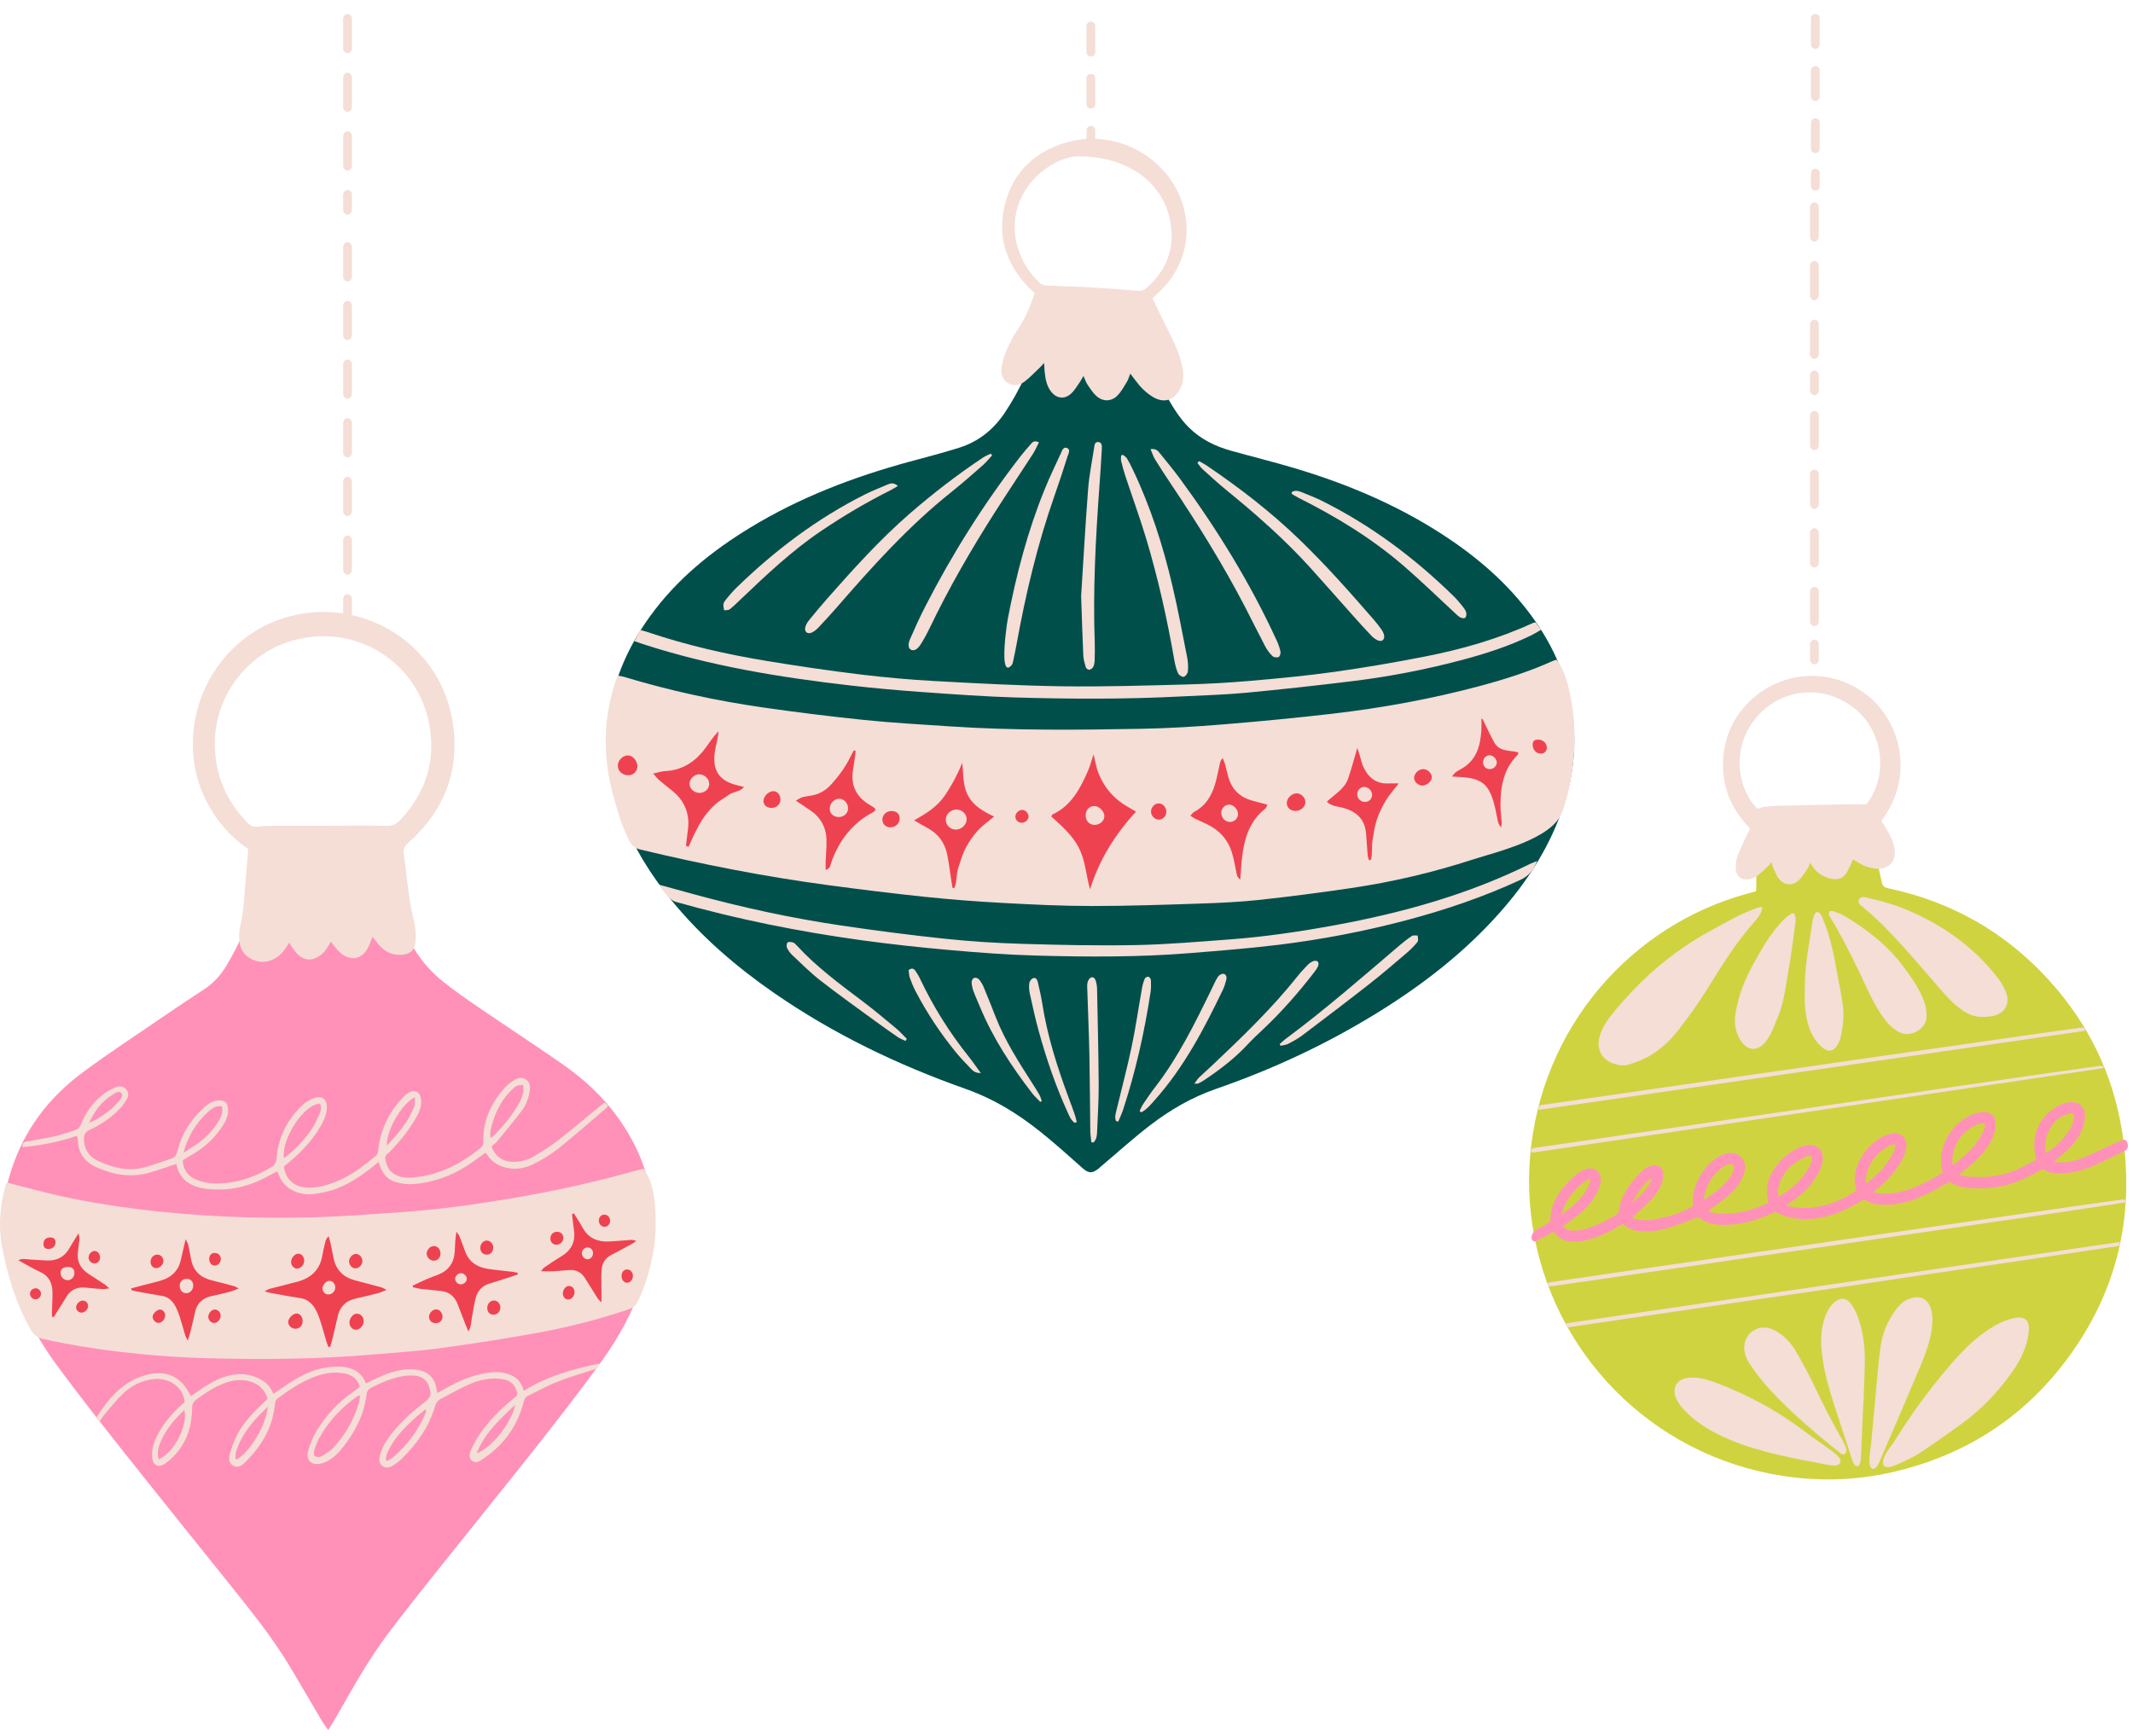 <svg xmlns="http://www.w3.org/2000/svg" fill="none" viewBox="0 0 317 258" height="258" width="317">
<path fill="#004F4B" d="M155.567 45.539C160.115 45.643 164.542 45.742 169.035 45.843C169.109 46.178 169.183 46.466 169.238 46.76C170.009 50.877 171.103 54.889 173.196 58.559C174.2 60.321 175.22 62.082 176.674 63.529C178.427 65.272 180.58 66.331 182.931 66.99C186.019 67.857 189.135 68.623 192.21 69.534C200.538 72.006 208.457 75.388 215.666 80.303C220.51 83.607 224.8 87.493 228.173 92.335C231.482 97.08 233.5 102.311 233.898 108.102C234.2 112.473 233.492 116.719 232 120.839C230.003 126.352 226.851 131.16 222.997 135.53C217.684 141.557 211.403 146.406 204.592 150.602C197.074 155.232 189.111 158.945 180.778 161.83C177.173 163.076 173.959 164.937 170.98 167.217C168.432 169.169 166.048 171.337 163.59 173.409C163.472 173.508 163.368 173.62 163.247 173.713C162.282 174.463 161.769 174.41 160.855 173.604C157.589 170.716 154.385 167.75 150.687 165.392C148.424 163.949 146.065 162.755 143.514 161.855C133.45 158.3 123.888 153.712 115.086 147.625C109.425 143.708 104.243 139.257 99.868 133.913C96.771 130.129 94.185 126.034 92.47 121.429C88.46 110.67 89.985 100.678 96.714 91.454C100.677 86.02 105.815 81.878 111.52 78.409C118.896 73.925 126.873 70.881 135.17 68.625C137.639 67.953 140.119 67.319 142.554 66.548C145.421 65.642 147.645 63.866 149.329 61.344C151.76 57.711 153.474 53.772 154.585 49.562C154.848 48.566 155.01 47.545 155.235 46.541C155.301 46.252 155.422 45.975 155.567 45.544V45.539Z"></path>
<path fill="#F4DED6" d="M231.32 98.057C232.203 99.223 232.661 100.477 233.002 101.773C234.617 107.896 234.233 114.639 232.203 120.619C230.815 124.705 222.51 126.583 218.766 127.796C212.909 129.692 206.93 131.1 200.843 131.997C196.314 132.667 191.769 133.26 187.219 133.754C184.297 134.069 181.351 134.209 178.411 134.305C173.021 134.484 167.628 134.673 162.238 134.668C157.841 134.668 153.444 134.454 149.053 134.215C145.202 134.006 141.351 133.71 137.513 133.312C132.691 132.81 127.88 132.209 123.074 131.567C113.685 130.312 104.4 128.487 95.189 126.283C94.413 126.097 93.925 125.743 93.56 125.04C92.391 122.779 91.7 120.353 91.055 117.918C89.539 112.191 89.651 106.501 91.612 100.881C91.662 100.741 91.728 100.606 91.807 100.414C92.161 100.488 92.493 100.532 92.811 100.628C99.583 102.676 106.482 104.166 113.479 105.168C118.466 105.881 123.472 106.507 128.483 107.02C132.699 107.451 136.937 107.684 141.17 107.967C150.685 108.601 160.211 108.502 169.738 108.324C173.71 108.25 177.687 108.008 181.648 107.684C187.09 107.24 192.529 106.721 197.955 106.092C205.394 105.231 212.753 103.889 219.997 101.948C223.651 100.969 227.252 99.83 230.706 98.271C230.876 98.194 231.06 98.147 231.32 98.059V98.057Z"></path>
<path fill="#F4DED6" d="M153.791 43.579C153.467 43.277 153.149 43.003 152.858 42.704C149.465 39.18 148.154 35.003 149.389 30.26C150.639 25.452 153.917 22.436 158.652 21.127C165.701 19.175 173.266 23.149 175.622 29.917C177.326 34.811 175.99 40.025 172.131 43.541C171.851 43.796 171.574 44.051 171.256 44.342C172.166 46.189 173.06 48.003 173.955 49.815C174.769 51.467 175.507 53.144 175.784 54.985C175.949 56.078 175.831 57.123 175.233 58.081C174.309 59.566 172.904 59.922 171.393 59.031C170.323 58.399 169.464 57.529 168.735 56.53C168.513 56.228 168.282 55.932 167.98 55.534C167.788 56.012 167.687 56.412 167.481 56.75C167.045 57.458 166.639 58.221 166.063 58.803C165.163 59.711 163.918 59.73 162.961 58.88C162.431 58.41 162.034 57.776 161.628 57.181C161.395 56.838 161.268 56.423 161.024 55.888C160.808 56.253 160.662 56.541 160.478 56.799C160.059 57.387 159.694 58.043 159.17 58.517C158.15 59.44 156.926 59.228 156.117 58.084C155.522 57.241 155.357 56.259 155.253 55.262C155.215 54.892 155.209 54.516 155.179 53.956C154.872 54.28 154.685 54.497 154.48 54.689C153.758 55.37 153.078 56.102 152.293 56.703C151.558 57.269 150.659 57.447 149.817 56.937C148.928 56.399 148.714 55.46 148.87 54.516C149.013 53.657 149.268 52.795 149.616 51.996C150.061 50.984 150.565 49.977 151.191 49.071C152.337 47.413 153.097 45.591 153.788 43.571L153.791 43.579ZM160.226 23.243C158.235 23.256 155.201 24.571 152.968 27.442C149.515 31.882 150.302 38.071 154.529 42.059C154.751 42.27 155.121 42.416 155.431 42.432C157.53 42.542 159.631 42.578 161.727 42.696C164.165 42.833 166.601 43.006 169.034 43.225C169.538 43.272 169.912 43.206 170.287 42.888C173.381 40.264 174.649 36.907 173.935 32.955C172.91 27.263 167.764 23.21 160.226 23.243Z"></path>
<path fill="#F4DED6" d="M94.274 95.29C94.614 94.681 94.886 94.193 95.185 93.652C95.544 93.751 95.871 93.825 96.186 93.932C101.99 95.894 107.942 97.258 113.977 98.246C118.574 99.001 123.188 99.682 127.813 100.247C131.529 100.7 135.268 101.032 139.007 101.235C145.307 101.581 151.613 101.921 157.922 102.009C164.001 102.094 170.087 101.902 176.166 101.743C179.413 101.66 182.664 101.474 185.9 101.194C190.051 100.834 194.201 100.442 198.323 99.863C202.822 99.232 207.304 98.463 211.761 97.588C217.28 96.506 222.678 94.969 227.808 92.604C227.906 92.56 228.022 92.554 228.246 92.505C228.304 92.593 228.386 92.722 228.474 92.848C228.628 93.065 228.781 93.282 229.023 93.616C228.537 93.894 228.101 94.174 227.64 94.401C224.228 96.075 220.624 97.217 216.962 98.178C211.783 99.539 206.53 100.56 201.217 101.216C195.868 101.877 190.511 102.47 185.146 102.975C181.951 103.274 178.733 103.354 175.524 103.521C167.377 103.941 159.228 103.911 151.078 103.678C146.341 103.543 141.607 103.189 136.878 102.854C133.373 102.604 129.867 102.289 126.375 101.888C115.925 100.689 105.57 98.998 95.531 95.73C95.171 95.612 94.815 95.483 94.272 95.293L94.274 95.29Z"></path>
<path fill="#F4DED6" d="M228.438 127.985C227.919 129.344 227.181 130.216 225.939 130.793C220.442 133.34 214.734 135.272 208.889 136.814C202.711 138.444 196.444 139.641 190.107 140.423C185.71 140.966 181.286 141.31 176.867 141.669C169.228 142.289 161.572 142.248 153.925 142.034C149.649 141.916 145.37 141.587 141.107 141.211C136.77 140.827 132.436 140.357 128.122 139.767C118.766 138.485 109.522 136.627 100.431 134.053C100.026 133.938 99.625 133.639 99.334 133.32C98.884 132.832 98.531 132.253 97.99 131.512C99.971 132.058 101.691 132.535 103.416 133.002C110.498 134.92 117.663 136.479 124.921 137.552C130.097 138.315 135.289 138.996 140.493 139.542C144.33 139.946 148.195 140.182 152.051 140.297C157.633 140.464 163.224 140.582 168.806 140.475C173.389 140.39 177.967 139.987 182.542 139.652C187.845 139.262 193.1 138.491 198.328 137.533C208.4 135.689 218.198 132.961 227.42 128.397C227.711 128.251 228.024 128.15 228.44 127.982L228.438 127.985Z"></path>
<path fill="#F4DED6" d="M154.4 65.757C154.085 66.369 153.838 66.962 153.495 67.492C151.583 70.447 149.619 73.37 147.732 76.34C144.24 81.831 140.99 87.463 138.173 93.336C137.761 94.195 137.3 95.04 136.785 95.842C136.321 96.566 135.794 96.783 135.383 96.575C134.999 96.382 134.892 95.814 135.246 95.005C135.948 93.394 136.669 91.786 137.473 90.221C141.516 82.336 146.215 74.861 151.643 67.854C152.134 67.22 152.664 66.613 153.196 66.01C153.44 65.732 153.701 65.409 154.406 65.754L154.4 65.757Z"></path>
<path fill="#F4DED6" d="M170.989 66.762C171.837 66.641 172.114 67.047 172.388 67.388C173.4 68.636 174.426 69.874 175.378 71.169C180.938 78.747 185.845 86.717 189.77 95.271C190.006 95.787 190.198 96.339 190.305 96.896C190.352 97.14 190.193 97.604 190.017 97.67C189.757 97.766 189.29 97.703 189.101 97.516C188.676 97.094 188.303 96.586 188.02 96.053C186.986 94.091 186.013 92.096 184.989 90.128C181.736 83.874 178.017 77.899 174.094 72.048C173.263 70.807 172.449 69.556 171.664 68.288C171.398 67.857 171.247 67.357 170.989 66.764V66.762Z"></path>
<path fill="#F4DED6" d="M147.446 67.686C146.99 68.175 146.571 68.707 146.071 69.147C144.516 70.508 142.966 71.877 141.351 73.167C135.034 78.206 129.658 84.178 124.386 90.254C123.483 91.294 122.548 92.31 121.601 93.309C121.319 93.608 120.968 93.885 120.595 94.041C119.969 94.299 119.506 93.877 119.684 93.215C119.78 92.859 119.983 92.505 120.216 92.216C121.083 91.146 121.961 90.084 122.871 89.052C126.775 84.631 130.714 80.245 135.174 76.367C138.643 73.354 142.278 70.549 146.107 68.005C146.458 67.772 146.861 67.618 147.243 67.428C147.309 67.516 147.377 67.604 147.443 67.689L147.446 67.686Z"></path>
<path fill="#F4DED6" d="M178.192 68.54C178.573 68.757 178.971 68.949 179.33 69.193C184.218 72.503 188.879 76.101 193.13 80.207C197.045 83.986 200.649 88.053 204.212 92.162C204.612 92.623 204.985 93.114 205.334 93.613C205.504 93.858 205.647 94.151 205.701 94.439C205.817 95.052 205.391 95.433 204.813 95.203C204.437 95.054 204.08 94.78 203.798 94.483C202.873 93.515 201.976 92.518 201.085 91.519C198.995 89.178 196.924 86.821 194.823 84.488C190.969 80.21 186.651 76.43 182.2 72.797C181.015 71.831 179.887 70.79 178.752 69.764C178.45 69.492 178.222 69.141 177.959 68.826C178.036 68.729 178.115 68.636 178.192 68.54Z"></path>
<path fill="#F4DED6" d="M149.273 97.829C149.177 95.902 149.657 92.609 149.764 92.046C151.021 85.482 152.727 78.92 155.259 72.723C155.994 70.919 156.83 69.155 157.656 67.39C157.831 67.014 158.012 66.358 158.578 66.591C159.151 66.828 158.781 67.426 158.66 67.813C158.056 69.745 157.425 71.671 156.751 73.582C154.205 80.813 152.439 88.243 151.078 95.779C150.936 96.569 150.768 97.354 150.598 98.139C150.541 98.397 150.494 98.702 150.329 98.885C149.611 99.687 149.331 99.017 149.271 97.832L149.273 97.829Z"></path>
<path fill="#F4DED6" d="M166.877 67.601C167.082 67.777 167.348 67.917 167.483 68.136C167.801 68.655 168.072 69.207 168.336 69.758C170.988 75.3 172.848 81.118 174.244 87.082C175.073 90.614 175.736 94.184 176.439 97.744C176.57 98.411 176.6 99.119 176.537 99.797C176.51 100.099 176.175 100.562 175.92 100.606C175.665 100.65 175.188 100.329 175.067 100.055C174.796 99.434 174.634 98.751 174.516 98.076C173.468 92.046 172.138 86.08 170.388 80.215C169.449 77.07 168.314 73.98 167.283 70.862C167.03 70.102 166.816 69.328 166.624 68.548C166.558 68.287 166.613 67.997 166.613 67.717C166.701 67.678 166.786 67.637 166.874 67.599L166.877 67.601Z"></path>
<path fill="#F4DED6" d="M160.671 88.641C160.989 83.673 161.291 78.209 161.708 72.753C161.864 70.7 162.281 68.664 162.596 66.625C162.657 66.229 162.657 65.664 163.23 65.705C163.787 65.746 163.768 66.312 163.749 66.707C163.653 68.579 163.524 70.448 163.389 72.319C162.838 79.996 162.415 87.675 162.695 95.378C162.728 96.295 162.712 97.214 162.684 98.131C162.673 98.469 162.618 98.834 162.473 99.13C162.377 99.33 162.097 99.522 161.878 99.553C161.721 99.575 161.42 99.355 161.37 99.188C161.198 98.609 161.022 98.008 160.995 97.409C160.866 94.657 160.789 91.904 160.676 88.644L160.671 88.641Z"></path>
<path fill="#F4DED6" d="M192.044 73.09C192.508 72.868 192.974 72.956 193.435 73.151C194.42 73.562 195.427 73.933 196.384 74.408C203.746 78.066 210.241 82.935 216.098 88.676C216.613 89.184 217.069 89.757 217.518 90.326C217.702 90.559 217.867 90.847 217.919 91.132C217.96 91.36 217.894 91.72 217.741 91.835C217.593 91.945 217.225 91.884 217.027 91.772C216.701 91.585 216.427 91.305 216.147 91.047C213.645 88.739 211.207 86.354 208.631 84.131C203.919 80.058 198.639 76.831 193.079 74.045C192.686 73.85 192.319 73.609 191.938 73.387C191.973 73.288 192.009 73.186 192.042 73.088L192.044 73.09Z"></path>
<path fill="#F4DED6" d="M133.444 72.231C133.098 72.434 132.766 72.656 132.41 72.835C128.849 74.616 125.432 76.636 122.126 78.859C117.721 81.823 113.892 85.451 110.068 89.096C109.542 89.598 109.026 90.114 108.455 90.559C108.258 90.715 107.907 90.674 107.624 90.723C107.58 90.405 107.46 90.073 107.517 89.774C107.572 89.494 107.789 89.228 107.981 88.997C108.447 88.44 108.913 87.877 109.432 87.372C115.115 81.848 121.375 77.105 128.474 73.529C129.595 72.964 130.775 72.508 131.93 72.009C132.391 71.808 132.86 71.726 133.441 72.234L133.444 72.231Z"></path>
<path fill="#F4DED6" d="M177.499 161.092C177.814 160.658 177.954 160.397 178.157 160.2C178.848 159.538 179.567 158.91 180.261 158.254C184.677 154.074 189.058 149.859 192.857 145.086C193.331 144.488 193.852 143.925 194.39 143.382C194.623 143.146 194.933 142.956 195.243 142.835C195.416 142.767 195.737 142.816 195.855 142.942C195.97 143.063 195.981 143.376 195.909 143.555C195.783 143.867 195.586 144.158 195.377 144.43C193.04 147.465 190.531 150.344 187.741 152.973C186.934 153.734 186.12 154.491 185.365 155.304C183.478 157.337 181.284 158.992 178.996 160.532C178.714 160.724 178.407 160.883 178.102 161.039C178.017 161.083 177.896 161.061 177.493 161.092H177.499Z"></path>
<path fill="#F4DED6" d="M190.187 155.191C190.456 154.952 190.711 154.689 190.999 154.475C196.907 150.094 202.443 145.259 208.03 140.492C208.609 139.998 209.215 139.523 209.854 139.111C210.06 138.979 210.414 139.073 210.699 139.062C210.699 139.38 210.828 139.803 210.672 139.998C210.2 140.593 209.651 141.139 209.072 141.633C207.237 143.198 205.411 144.773 203.512 146.26C200.232 148.832 196.91 151.354 193.583 153.868C192.916 154.373 192.168 154.779 191.424 155.166C191.092 155.339 190.681 155.353 190.302 155.441C190.261 155.358 190.223 155.273 190.182 155.191H190.187Z"></path>
<path fill="#F4DED6" d="M169.356 165.159C169.532 164.808 169.675 164.432 169.891 164.111C170.467 163.254 171.049 162.398 171.68 161.583C175.139 157.104 177.61 152.06 180.07 147.01C180.372 146.392 180.638 145.75 181.011 145.179C181.165 144.943 181.585 144.699 181.831 144.743C182.27 144.82 182.344 145.27 182.237 145.671C182.109 146.148 181.974 146.634 181.76 147.078C178.96 152.91 175.97 158.63 171.622 163.507C171.021 164.182 170.443 164.893 169.636 165.332C169.546 165.274 169.452 165.217 169.362 165.159H169.356Z"></path>
<path fill="#F4DED6" d="M162.196 169.786C162.141 169.234 162.045 168.685 162.036 168.131C161.984 164.388 161.979 160.644 161.905 156.901C161.839 153.692 161.699 150.487 161.598 147.281C161.584 146.861 161.535 146.428 161.628 146.03C161.696 145.742 161.93 145.347 162.168 145.281C162.629 145.152 162.805 145.588 162.901 145.97C162.975 146.263 163.035 146.568 163.04 146.87C163.134 151.642 163.254 156.415 163.285 161.188C163.298 163.515 163.145 165.845 163.051 168.172C163.027 168.773 162.977 169.383 162.503 169.822C162.401 169.811 162.3 169.797 162.198 169.786H162.196Z"></path>
<path fill="#F4DED6" d="M134.573 154.727C134.183 154.535 133.766 154.387 133.413 154.143C132.247 153.344 131.095 152.523 129.956 151.689C127.274 149.727 124.564 147.8 121.944 145.758C120.471 144.611 119.144 143.277 117.778 141.998C117.449 141.691 117.161 141.307 116.969 140.903C116.862 140.681 116.892 140.242 117.048 140.091C117.188 139.954 117.597 140.017 117.857 140.091C118.06 140.149 118.239 140.343 118.392 140.511C121.327 143.716 124.808 146.271 128.256 148.876C129.932 150.141 131.542 151.494 133.158 152.839C133.731 153.317 134.23 153.885 134.765 154.412C134.702 154.516 134.641 154.62 134.578 154.724L134.573 154.727Z"></path>
<path fill="#F4DED6" d="M159.721 166.902C159.148 166.504 158.909 165.861 158.632 165.252C156.86 161.344 155.477 157.296 154.347 153.163C153.854 151.357 153.45 149.526 153.05 147.699C152.937 147.185 152.905 146.628 152.973 146.11C153.009 145.841 153.3 145.478 153.555 145.39C153.961 145.251 154.166 145.651 154.243 145.989C154.49 147.067 154.74 148.151 154.912 149.244C155.664 154.027 157.126 158.608 158.805 163.131C159.112 163.954 159.422 164.777 159.707 165.606C159.839 165.988 159.921 166.386 160.025 166.775C159.924 166.816 159.825 166.86 159.724 166.902H159.721Z"></path>
<path fill="#F4DED6" d="M154.614 163.789C154.21 163.367 153.766 162.974 153.412 162.516C150.321 158.512 147.561 154.31 145.619 149.611C145.298 148.835 144.945 148.072 144.659 147.284C144.506 146.861 144.415 146.398 144.401 145.95C144.396 145.742 144.599 145.41 144.78 145.347C144.972 145.281 145.334 145.396 145.474 145.558C145.767 145.898 146.014 146.302 146.187 146.716C146.807 148.195 147.394 149.685 147.978 151.178C149.38 154.76 151.462 157.963 153.519 161.179C153.848 161.695 154.18 162.208 154.476 162.741C154.63 163.018 154.715 163.339 154.83 163.638C154.759 163.688 154.688 163.737 154.614 163.787V163.789Z"></path>
<path fill="#F4DED6" d="M165.857 166.63C165.632 166.092 165.802 165.546 165.928 165.011C166.683 161.857 167.522 158.723 168.188 155.551C168.792 152.677 169.206 149.765 169.722 146.875C169.807 146.392 169.947 145.912 170.133 145.462C170.196 145.308 170.512 145.149 170.676 145.182C170.83 145.212 171.033 145.487 171.041 145.662C171.069 146.272 171.082 146.892 170.992 147.49C170.087 153.424 168.775 159.261 166.905 164.967C166.71 165.562 166.43 166.133 166.192 166.715C166.079 166.685 165.969 166.657 165.857 166.627V166.63Z"></path>
<path fill="#F4DED6" d="M145.765 159.497C144.945 159.508 144.61 159.181 144.308 158.866C143.516 158.037 142.712 157.214 141.991 156.324C139.717 153.525 137.736 150.528 136.068 147.331C135.734 146.689 135.454 146.013 135.213 145.333C135.081 144.96 135.086 144.537 135.037 144.194C135.495 143.829 135.8 143.966 136.016 144.271C136.282 144.641 136.527 145.036 136.719 145.448C138.688 149.62 141.118 153.498 144.001 157.098C144.566 157.806 145.076 158.558 145.765 159.497Z"></path>
<path fill="#EF4250" d="M161.995 132.179C161.408 130.096 161.315 127.928 160.33 126.006C159.362 124.113 157.749 122.751 156.243 121.36C156.345 121.187 156.367 121.088 156.421 121.061C159.233 119.749 160.541 117.21 161.699 114.562C162.001 113.87 162.187 113.124 162.522 112.117C162.796 113.217 162.917 114.087 163.235 114.88C163.57 115.72 164.017 116.544 164.554 117.268C165.07 117.965 165.715 118.594 166.4 119.132C167.111 119.689 167.936 120.1 168.825 120.644C165.734 124.017 163.375 127.777 161.998 132.176L161.995 132.179Z"></path>
<path fill="#EF4250" d="M101.95 125.743C101.989 125.389 102.033 125.035 102.068 124.678C102.156 123.808 102.345 122.93 102.302 122.065C102.206 120.221 101.377 118.706 99.921 117.548C99.262 117.026 98.607 116.502 97.968 115.956C97.699 115.725 97.479 115.44 97.062 114.984C97.825 114.82 98.324 114.641 98.829 114.617C101.385 114.496 103.3 113.25 104.787 111.257C105.418 110.409 105.988 109.515 106.792 108.669C106.756 108.963 106.731 109.257 106.679 109.548C106.507 110.522 106.216 111.488 106.164 112.465C106.043 114.715 107.074 116.038 109.255 116.639C109.653 116.749 110.05 116.845 110.574 116.98C109.938 117.737 108.994 117.647 108.347 118.119C107.672 118.61 106.915 119.008 106.295 119.559C105.673 120.111 105.121 120.764 104.633 121.442C104.148 122.12 103.755 122.872 103.371 123.616C102.996 124.343 102.683 125.103 102.34 125.85C102.211 125.814 102.079 125.778 101.95 125.743Z"></path>
<path fill="#EF4250" d="M143.019 113.379C143.191 115.064 143.06 116.752 143.869 118.262C144.689 119.793 146.115 120.611 147.745 121.371C146.881 122.098 146 122.699 145.306 123.468C144.599 124.253 143.981 125.156 143.493 126.094C143.021 127 142.755 128.015 142.418 128.987C142.08 129.953 142.27 131.054 141.828 131.992C141.74 131.987 141.65 131.981 141.562 131.978C141.51 131.663 141.452 131.344 141.403 131.029C141.192 129.673 141.038 128.304 140.758 126.962C140.385 125.18 139.354 123.855 137.725 123.007C137.162 122.713 136.625 122.381 135.846 121.934C137.7 120.902 139.291 119.895 140.394 118.281C141.441 116.749 142.3 115.127 143.019 113.376V113.379Z"></path>
<path fill="#EF4250" d="M127.154 111.593C127.135 111.84 127.13 112.089 127.094 112.334C126.979 113.127 126.836 113.914 126.737 114.708C126.46 116.936 127.39 118.553 129.291 119.661C129.522 119.796 129.744 119.944 129.96 120.098C130.015 120.136 130.043 120.221 130.133 120.361C130.026 120.471 129.928 120.636 129.782 120.713C126.672 122.334 124.713 124.909 123.547 128.164C123.407 128.553 123.44 129.1 122.708 129.303C122.708 128.814 122.694 128.392 122.708 127.969C122.746 126.901 122.862 125.834 122.826 124.769C122.763 122.886 121.904 121.418 120.319 120.38C119.694 119.972 119.076 119.543 118.275 119.003C118.722 118.761 118.953 118.583 119.213 118.506C119.614 118.391 120.034 118.336 120.448 118.273C121.66 118.089 122.656 117.551 123.498 116.629C124.691 115.32 125.72 113.914 126.477 112.312C126.6 112.048 126.754 111.799 126.894 111.541L127.149 111.595L127.154 111.593Z"></path>
<path fill="#EF4250" d="M184.326 130.74C183.769 130.315 183.791 129.887 183.712 129.497C183.522 128.603 183.369 127.694 183.111 126.819C182.527 124.837 181.249 123.424 179.405 122.521C178.824 122.235 178.22 121.988 177.639 121.706C177.414 121.596 177.211 121.437 176.909 121.242C177.156 120.995 177.301 120.762 177.513 120.652C179.115 119.815 179.99 118.404 180.516 116.766C180.865 115.682 181.046 114.543 181.306 113.431C181.364 113.19 181.446 112.956 181.723 112.693C181.836 112.987 181.973 113.275 182.058 113.577C182.233 114.2 182.368 114.836 182.541 115.462C183.053 117.315 184.244 118.492 186.093 119.005C186.817 119.205 187.546 119.392 188.375 119.609C188.229 119.864 188.172 120.095 188.021 120.213C185.709 122.035 184.941 124.596 184.6 127.354C184.469 128.41 184.425 129.475 184.326 130.743V130.74Z"></path>
<path fill="#EF4250" d="M201.716 111.17C201.881 111.661 201.98 111.938 202.067 112.218C202.246 112.803 202.353 113.418 202.605 113.967C203.337 115.545 204.492 116.538 206.352 116.45C206.794 116.428 207.235 116.448 207.872 116.448C207.142 117.403 206.462 118.16 205.946 119.014C205.417 119.889 204.956 120.833 204.632 121.802C204.308 122.771 204.169 123.805 203.993 124.821C203.823 125.809 204.004 126.844 203.752 127.821C203.647 127.829 203.543 127.837 203.442 127.845C203.379 127.593 203.277 127.346 203.255 127.091C203.165 126.026 203.107 124.958 203.019 123.893C202.83 121.563 201.341 120.518 199.514 120.054C198.754 119.862 197.923 119.851 197.19 119.17C198.312 118.078 199.791 117.307 200.334 115.778C200.836 114.359 201.209 112.893 201.719 111.17H201.716Z"></path>
<path fill="#EF4250" d="M220.33 106.858C220.909 108.033 221.444 109.235 222.083 110.377C222.851 111.752 224.382 111.507 225.654 111.823C225.602 112.009 225.605 112.147 225.539 112.215C223.446 114.285 222.999 116.922 222.994 119.694C222.994 120.569 223.123 121.442 223.183 122.318C223.191 122.458 223.144 122.603 223.076 123.026C222.848 122.609 222.692 122.425 222.643 122.213C222.442 121.36 222.313 120.49 222.091 119.642C221.282 116.549 220.226 115.693 217.061 115.498C216.701 115.476 216.339 115.457 215.799 115.424C216.026 115.133 216.112 114.971 216.243 114.869C216.485 114.683 216.74 114.51 217.011 114.37C219.384 113.14 220.004 110.967 220.157 108.543C220.193 107.981 220.163 107.413 220.163 106.847L220.333 106.853L220.33 106.858Z"></path>
<path fill="#EF4250" d="M93.341 115.234C92.504 115.221 91.818 114.592 91.815 113.837C91.813 113.02 92.567 112.254 93.346 112.284C94.048 112.314 94.712 113.083 94.726 113.879C94.739 114.65 94.128 115.245 93.338 115.234H93.341Z"></path>
<path fill="#EF4250" d="M192.527 120.537C191.8 120.537 191.248 120.04 191.237 119.379C191.224 118.657 191.97 117.918 192.713 117.918C193.382 117.918 194.024 118.585 194.002 119.255C193.978 119.96 193.308 120.542 192.527 120.539V120.537Z"></path>
<path fill="#EF4250" d="M132.574 120.548C133.29 120.578 133.72 121.02 133.707 121.711C133.693 122.436 132.994 123.029 132.223 122.971C131.556 122.922 131.098 122.4 131.139 121.736C131.183 121.047 131.822 120.517 132.571 120.548H132.574Z"></path>
<path fill="#EF4250" d="M115.987 118.854C115.976 119.576 115.403 120.092 114.629 120.084C113.949 120.076 113.485 119.678 113.466 119.088C113.444 118.38 114.215 117.6 114.937 117.597C115.534 117.597 115.998 118.149 115.987 118.854Z"></path>
<path fill="#EF4250" d="M212.789 115.572C212.765 116.176 212.002 116.796 211.325 116.763C210.699 116.733 210.118 116.14 210.162 115.577C210.216 114.897 210.872 114.307 211.555 114.323C212.208 114.34 212.814 114.952 212.789 115.572Z"></path>
<path fill="#EF4250" d="M172.25 121.829C171.66 121.849 171.095 121.311 171.062 120.696C171.024 120.026 171.578 119.414 172.217 119.417C172.799 119.42 173.301 119.96 173.336 120.619C173.369 121.248 172.867 121.807 172.25 121.827V121.829Z"></path>
<path fill="#EF4250" d="M228.569 109.932C229.26 109.91 229.855 110.423 229.886 111.066C229.91 111.62 229.545 112.012 229 112.015C228.344 112.021 227.817 111.488 227.784 110.783C227.757 110.198 227.987 109.949 228.569 109.932Z"></path>
<path fill="#EF4250" d="M151.862 122.293C151.338 122.31 150.899 121.89 150.899 121.374C150.899 120.861 151.426 120.364 151.953 120.38C152.414 120.394 152.869 120.893 152.869 121.385C152.869 121.829 152.37 122.279 151.862 122.293Z"></path>
<path fill="#F4DED6" d="M142.012 123.311C141.214 123.292 140.567 122.647 140.559 121.86C140.548 121.017 141.316 120.304 142.202 120.328C143.005 120.35 143.68 121.017 143.666 121.772C143.653 122.603 142.871 123.331 142.012 123.311Z"></path>
<path fill="#F4DED6" d="M105.405 116.53C105.394 117.26 104.758 117.844 103.965 117.858C103.148 117.869 102.443 117.202 102.476 116.45C102.509 115.739 103.205 115.086 103.921 115.092C104.708 115.097 105.413 115.783 105.402 116.532L105.405 116.53Z"></path>
<path fill="#F4DED6" d="M162.654 122.609C161.88 122.595 161.348 122.016 161.351 121.187C161.351 120.366 161.913 119.79 162.689 119.806C163.361 119.823 164.14 120.641 164.129 121.324C164.121 122.027 163.435 122.622 162.654 122.609Z"></path>
<path fill="#F4DED6" d="M124.663 121.445C123.892 121.456 123.319 120.932 123.314 120.207C123.308 119.417 124.002 118.701 124.748 118.725C125.423 118.747 126.004 119.362 126.04 120.089C126.076 120.838 125.472 121.434 124.663 121.445Z"></path>
<path fill="#F4DED6" d="M182.795 122.175C182.11 122.18 181.522 121.582 181.503 120.858C181.487 120.166 182.024 119.595 182.686 119.598C183.305 119.601 183.961 120.273 183.988 120.937C184.019 121.615 183.484 122.167 182.792 122.175H182.795Z"></path>
<path fill="#F4DED6" d="M203.912 118.19C203.888 118.816 203.41 119.236 202.774 119.192C202.176 119.154 201.713 118.66 201.707 118.059C201.702 117.458 202.22 116.933 202.791 116.969C203.416 117.005 203.937 117.573 203.912 118.19Z"></path>
<path fill="#F4DED6" d="M221.415 114.32C220.836 114.329 220.414 113.9 220.411 113.305C220.411 112.72 220.847 112.259 221.401 112.267C221.906 112.276 222.43 112.794 222.446 113.308C222.466 113.837 221.977 114.315 221.412 114.323L221.415 114.32Z"></path>
<path fill="#F4DED6" d="M150.274 130.773C151.846 129.804 153.698 129.804 155.404 129.308C153.774 130.076 152.181 130.976 150.274 130.773Z"></path>
<path fill="#FF91B9" d="M48.782 257.159C48.356 256.548 48.079 256.199 47.855 255.821C46.273 253.146 44.719 250.457 43.125 247.79C40.507 243.411 37.303 239.458 34.127 235.488C28.941 229.01 23.725 222.555 18.571 216.05C15.193 211.788 11.828 207.516 8.599 203.144C6.185 199.877 4.153 196.36 2.646 192.557C0.825 187.966 0.194 183.215 0.67 178.325C0.805 176.934 1.181 175.549 1.594 174.205C3.493 168.047 7.217 163.147 12.343 159.358C16.344 156.405 20.511 153.678 24.616 150.867C26.48 149.591 28.363 148.34 30.254 147.108C31.676 146.184 32.792 144.982 33.654 143.534C35.756 139.998 37.37 136.247 38.427 132.266C38.688 131.282 38.793 130.257 38.982 129.253C39.134 128.45 39.161 128.408 39.906 128.398C43.964 128.336 48.022 128.239 52.082 128.256C53.946 128.263 55.812 128.495 57.675 128.637C58.355 128.69 58.39 128.749 58.457 129.495C58.659 131.78 58.925 134.046 59.538 136.274C60.594 140.115 62.652 143.302 65.718 145.8C67.467 147.223 69.335 148.502 71.198 149.775C75.304 152.587 79.471 155.308 83.554 158.149C86.76 160.38 89.635 163.007 91.904 166.207C94.45 169.796 96.248 173.764 96.771 178.151C97.282 182.43 96.829 186.67 95.451 190.797C94.073 194.927 92.023 198.713 89.5 202.212C86.424 206.477 83.198 210.636 79.942 214.766C75.09 220.922 70.14 227.004 65.255 233.135C62.659 236.392 60.059 239.65 57.555 242.98C54.666 246.826 52.364 251.053 49.965 255.212C49.636 255.786 49.282 256.344 48.787 257.159H48.782Z"></path>
<path fill="#F4DED6" d="M0.994 175.766C3.248 176.344 5.386 176.925 7.54 177.443C11.862 178.482 16.244 179.19 20.656 179.743C29.292 180.828 37.963 181.164 46.654 180.932C51.026 180.818 55.393 180.469 59.757 180.167C65.108 179.798 70.416 179.058 75.702 178.178C82.134 177.109 88.496 175.698 94.773 173.926C95.04 173.851 95.311 173.792 95.613 173.714C96.622 175.058 97.04 176.576 97.234 178.158C97.855 183.213 97.127 188.08 95.117 192.754C94.978 193.078 94.788 193.377 94.636 193.696C94.41 194.172 94.041 194.411 93.533 194.583C89.119 196.078 84.615 197.247 80.037 198.08C75.186 198.962 70.309 199.725 65.422 200.39C62.106 200.841 58.753 201.041 55.415 201.332C47.349 202.038 39.264 202.095 31.178 201.896C26.699 201.786 22.23 201.454 17.773 200.929C13.917 200.472 10.099 199.849 6.31 199.002C5.416 198.803 4.967 198.332 4.536 197.574C2.384 193.778 1.133 189.683 0.324 185.426C-0.269 182.308 -0.017 179.245 0.83 176.209C0.867 176.077 0.924 175.953 0.994 175.766Z"></path>
<path fill="#F4DED6" d="M55.358 139.235C55.154 139.753 54.997 140.212 54.795 140.653C53.923 142.565 52.187 142.986 50.583 141.625C50.057 141.179 49.666 140.568 49.17 139.983C49.073 140.147 48.966 140.346 48.841 140.533C48.627 140.855 48.44 141.206 48.176 141.483C46.644 143.103 44.935 142.976 43.655 141.159C43.436 140.85 43.241 140.521 42.982 140.115C42.728 140.501 42.532 140.82 42.315 141.124C41.181 142.707 39.395 143.355 37.791 142.739C36.493 142.241 35.704 141.291 35.579 139.898C35.517 139.202 35.504 138.462 35.671 137.794C36.13 135.967 36.247 134.106 36.399 132.244C36.563 130.24 36.725 128.239 36.892 126.192C35.2 125.053 33.756 123.673 32.533 122.06C23.861 110.608 30.52 93.772 44.664 91.257C55.026 89.415 65.591 96.246 67.29 107.43C68.366 114.518 66.044 120.512 60.674 125.278C60.103 125.784 59.901 126.245 60.011 126.997C60.357 129.375 60.572 131.768 60.94 134.14C61.244 136.099 62.101 138.27 61.715 140.267C61.501 141.378 60.813 141.847 59.69 141.922C58.315 142.011 57.216 141.478 56.327 140.464C56.003 140.095 55.717 139.696 55.355 139.237L55.358 139.235ZM48.5 122.735V122.728C51.499 122.728 54.501 122.696 57.5 122.748C58.322 122.763 58.895 122.496 59.438 121.923C63.307 117.845 64.829 113.03 63.765 107.519C62.066 98.719 53.447 92.894 44.343 94.995C36.531 96.797 32.049 103.674 31.93 110.126C31.84 114.947 33.529 119.014 36.909 122.416C37.263 122.773 37.629 122.92 38.127 122.875C38.934 122.8 39.746 122.748 40.556 122.743C43.204 122.728 45.849 122.738 48.498 122.738L48.5 122.735Z"></path>
<path fill="#F4DED6" d="M27.157 172.453C27.229 174.036 28.074 174.963 29.459 175.462C30.816 175.95 32.234 175.987 33.641 175.838C36.062 175.584 38.285 174.719 40.362 173.455C40.87 173.146 41.044 172.787 41.092 172.189C41.339 169.066 42.679 166.434 44.928 164.283C45.421 163.812 46.074 163.428 46.721 163.214C47.93 162.815 48.64 163.446 48.57 164.724C48.515 165.704 48.129 166.576 47.646 167.404C46.415 169.5 44.786 171.249 42.92 172.79C42.676 172.992 42.429 173.186 42.203 173.37C42.367 175.163 43.668 176.404 45.476 176.516C47.138 176.618 48.689 176.157 50.197 175.536C52.314 174.664 54.078 173.251 55.831 171.82C56.287 171.446 56.202 170.928 56.27 170.459C56.683 167.643 57.891 165.22 59.839 163.162C60.126 162.858 60.457 162.569 60.821 162.367C61.628 161.921 62.388 162.307 62.547 163.222C62.716 164.211 62.41 165.111 61.937 165.958C60.968 167.693 59.76 169.256 58.402 170.704C58.305 170.806 58.188 170.893 58.105 171.008C57.799 171.441 57.107 171.631 57.266 172.361C57.453 173.211 57.742 173.984 58.532 174.475C59.453 175.045 60.469 175.113 61.496 175.013C65.314 174.637 68.57 172.974 71.495 170.572C71.816 170.307 71.834 170.003 71.826 169.637C71.771 166.499 73.037 163.882 75.089 161.607C75.483 161.168 75.989 160.809 76.499 160.505C77.032 160.188 77.65 160.084 78.201 160.487C78.744 160.886 78.813 161.467 78.729 162.105C78.579 163.217 78.198 164.248 77.525 165.123C76.325 166.691 75.062 168.209 73.804 169.732C73.585 169.998 73.273 170.193 73.059 170.375C73.51 171.835 74.696 172.675 76.225 172.695C77.341 172.71 78.417 172.433 79.361 171.873C80.632 171.12 81.89 170.322 83.051 169.413C85.327 167.631 87.534 165.756 89.834 163.87C89.988 163.997 90.165 164.144 90.389 164.328C90.23 164.518 90.118 164.692 89.968 164.819C87.656 166.788 85.38 168.799 83.008 170.694C81.887 171.588 80.632 172.346 79.349 172.992C78.153 173.595 76.841 173.889 75.453 173.612C74.175 173.358 73.144 172.78 72.431 171.673C72.357 171.556 72.254 171.459 72.142 171.329C71.442 171.84 70.767 172.346 70.077 172.83C67.479 174.649 64.6 175.738 61.444 176.002C60.619 176.072 59.745 175.955 58.943 175.741C57.48 175.352 56.671 174.27 56.285 172.703C55.841 173.056 55.465 173.358 55.089 173.655C52.989 175.307 50.747 176.685 48.087 177.231C47.055 177.443 46.029 177.637 44.948 177.428C43.247 177.097 42.058 176.197 41.403 174.594C41.351 174.467 41.299 174.338 41.206 174.113C40.905 174.265 40.631 174.39 40.372 174.537C38.075 175.855 35.642 176.743 32.966 176.798C32.052 176.817 31.12 176.802 30.226 176.64C28.163 176.264 26.624 175.225 26.213 173.007C24.855 173.45 23.565 173.906 22.252 174.29C19.51 175.095 16.859 174.634 14.323 173.49C12.63 172.725 11.596 171.399 11.568 169.443C11.568 169.303 11.533 169.166 11.508 169.026C11.504 168.996 11.471 168.971 11.377 168.842C8.796 169.714 6.1 170.272 3.34 170.502C3.243 169.747 3.764 169.719 4.197 169.634C5.513 169.383 6.84 169.196 8.143 168.897C9.137 168.67 10.096 168.308 11.078 168.022C11.596 167.87 11.88 167.548 12.074 167.04C12.739 165.325 13.818 163.885 15.235 162.733C15.825 162.255 16.545 161.918 17.243 161.599C17.751 161.365 18.299 161.445 18.712 161.871C19.176 162.352 19.123 162.94 18.817 163.443C18.476 164.009 18.065 164.557 17.594 165.021C16.351 166.242 14.911 167.209 13.334 167.942C12.677 168.249 12.467 168.662 12.477 169.335C12.497 170.896 13.297 171.977 14.632 172.585C16.814 173.582 19.104 174.168 21.51 173.508C22.833 173.146 24.12 172.66 25.423 172.226C25.964 172.047 26.218 171.718 26.367 171.112C26.973 168.657 28.238 166.554 30.089 164.822C30.734 164.219 31.427 163.658 32.366 163.573C33.41 163.481 33.865 163.907 33.895 164.959C33.92 165.888 33.544 166.681 33.046 167.421C31.945 169.054 30.572 170.407 28.881 171.429C28.31 171.773 27.738 172.112 27.162 172.456L27.157 172.453ZM42.188 172.127C42.415 171.97 42.619 171.853 42.793 171.703C44.223 170.479 45.511 169.123 46.517 167.531C46.928 166.88 47.232 166.158 47.536 165.447C47.73 164.996 47.795 164.508 47.544 164.047C45.227 164.091 41.827 169.183 42.185 172.127H42.188ZM72.882 169.119C73.049 169.039 73.156 169.016 73.221 168.954C74.731 167.466 76.086 165.851 77.134 164.007C77.408 163.526 77.608 162.982 77.742 162.444C77.834 162.073 77.76 161.661 77.76 161.26C76.85 161.315 76.731 161.352 76.138 161.913C74.357 163.593 73.41 165.719 72.892 168.064C72.822 168.381 72.882 168.725 72.882 169.121V169.119ZM32.956 164.455C32.169 164.301 31.651 164.67 31.163 165.073C29.496 166.459 28.37 168.224 27.603 170.23C27.496 170.512 27.441 170.811 27.297 171.339C28.226 170.724 28.983 170.277 29.678 169.747C30.806 168.887 31.765 167.855 32.495 166.629C32.871 165.996 33.213 165.335 32.959 164.455H32.956ZM61.668 163.102C59.732 163.982 57.368 168.082 57.493 170.282C59.197 168.473 60.724 166.708 61.563 164.46C61.7 164.094 61.633 163.653 61.668 163.102ZM13.247 166.91C14.941 166.138 16.451 165.143 17.631 163.715C17.928 163.356 18.421 162.903 17.995 162.446C17.629 162.055 17.128 162.471 16.762 162.696C15.126 163.69 14.019 165.156 13.247 166.91Z"></path>
<path fill="#F4DED6" d="M53.458 206.17C53.079 204.645 51.971 204.238 50.735 204.079C49.231 203.882 47.781 204.214 46.393 204.784C44.553 205.54 42.906 206.631 41.317 207.818C41.005 208.049 40.893 208.314 40.856 208.7C40.532 212.174 38.868 214.981 36.417 217.361C35.974 217.792 35.423 218.241 34.721 217.894C33.951 217.515 33.998 216.745 34.167 216.127C34.441 215.115 34.803 214.103 35.296 213.181C36.218 211.454 37.555 210.031 38.97 208.69C39.249 208.426 39.528 208.166 39.775 207.932C39.284 206.24 37.931 205.265 36.013 205.143C35.005 205.078 34.053 205.313 33.126 205.684C31.672 206.265 30.389 207.132 29.136 208.059C28.69 208.388 28.555 208.757 28.553 209.308C28.543 211.783 27.86 214.058 26.251 215.978C25.738 216.591 25.12 217.156 24.455 217.595C23.494 218.228 22.734 217.797 22.622 216.646C22.52 215.596 22.794 214.617 23.232 213.672C24.052 211.915 25.265 210.454 26.647 209.124C26.924 208.857 27.23 208.618 27.449 208.428C27.292 206.23 25.172 204.717 22.799 204.991C21.047 205.193 19.538 205.961 18.29 207.142C17.271 208.107 16.404 209.233 15.485 210.3C15.233 210.592 15.041 210.931 14.795 211.289C14.404 211.098 14.212 210.861 14.471 210.467C16.369 207.573 18.579 205.041 22.168 204.266C24.869 203.685 26.951 204.737 28.177 207.202C28.221 207.292 28.291 207.366 28.393 207.508C28.717 207.284 29.031 207.075 29.34 206.855C30.82 205.816 32.344 204.867 34.13 204.443C35.697 204.072 37.214 204.236 38.649 204.989C39.546 205.46 40.218 206.16 40.627 207.184C41.018 206.918 41.304 206.728 41.586 206.534C43.536 205.186 45.514 203.875 47.883 203.386C48.805 203.197 49.776 203.07 50.705 203.144C52.319 203.276 53.73 203.88 54.372 205.617C54.786 205.427 55.134 205.275 55.476 205.106C56.906 204.398 58.383 203.802 59.965 203.588C60.749 203.483 61.594 203.501 62.361 203.678C63.751 203.997 64.628 204.909 64.854 206.369C64.884 206.569 64.939 206.763 65.001 207.057C65.41 206.828 65.739 206.646 66.067 206.459C68.26 205.206 70.539 204.221 73.092 203.977C74.106 203.88 75.06 204.027 75.984 204.418C76.958 204.832 77.531 205.612 77.845 206.738C81.325 204.525 85.139 203.511 89.067 202.676C88.997 203.349 88.549 203.471 88.108 203.615C86.367 204.186 84.598 204.685 82.899 205.358C81.397 205.951 79.972 206.741 78.515 207.444C78.104 207.643 77.932 207.972 77.815 208.423C76.883 211.987 74.863 214.794 71.804 216.84C71.314 217.169 70.746 217.593 70.163 217.129C69.597 216.678 69.777 215.99 70.031 215.464C70.487 214.517 70.985 213.57 71.605 212.725C72.948 210.896 74.542 209.286 76.326 207.882C76.953 207.389 77.001 207.277 76.664 206.437C76.228 205.353 75.252 205.006 74.186 204.931C72.756 204.829 71.341 205.081 70.046 205.634C68.431 206.322 66.885 207.182 65.34 208.024C65.044 208.186 64.79 208.578 64.69 208.917C63.786 212.025 62.012 214.577 59.725 216.805C59.349 217.171 58.923 217.5 58.482 217.787C57.957 218.128 57.351 218.305 56.806 217.877C56.3 217.48 56.33 216.9 56.477 216.319C56.749 215.235 57.289 214.288 57.957 213.413C59.362 211.576 61.036 210.013 62.867 208.61C64.035 207.713 64.154 207.444 63.823 206.25C63.549 205.25 62.777 204.563 61.696 204.48C61.033 204.43 60.346 204.445 59.696 204.575C58.094 204.891 56.604 205.532 55.154 206.277C54.746 206.487 54.554 206.736 54.482 207.234C54.337 208.239 54.143 209.258 53.789 210.205C53.054 212.167 51.966 213.946 50.608 215.551C49.868 216.426 48.999 217.139 47.886 217.49C46.423 217.954 45.419 217.129 45.798 215.644C46.065 214.602 46.525 213.575 47.078 212.65C48.476 210.322 50.327 208.388 52.556 206.826C52.84 206.626 53.119 206.417 53.456 206.173L53.458 206.17ZM53.54 207.401C53.286 207.481 53.176 207.489 53.099 207.543C50.73 209.208 48.802 211.282 47.405 213.824C47.103 214.375 46.887 214.981 46.705 215.584C46.625 215.855 46.628 216.354 46.777 216.444C47.024 216.591 47.489 216.616 47.739 216.471C48.401 216.092 49.096 215.686 49.604 215.133C51.311 213.266 52.536 211.098 53.289 208.675C53.406 208.294 53.446 207.887 53.538 207.399L53.54 207.401ZM23.578 216.922C25.897 215.885 27.918 211.982 27.404 209.575C25.805 211.105 24.428 212.71 23.685 214.786C23.444 215.459 23.366 216.14 23.578 216.922ZM57.331 217.029C57.399 217.072 57.466 217.112 57.533 217.154C57.877 216.94 58.263 216.768 58.562 216.501C60.612 214.672 62.229 212.521 63.282 209.968C63.332 209.849 63.29 209.692 63.29 209.435C61.579 210.788 60.072 212.159 58.829 213.789C58.343 214.427 57.952 215.145 57.59 215.863C57.419 216.207 57.414 216.636 57.334 217.027L57.331 217.029ZM39.807 209.094C39.162 209.742 38.644 210.213 38.178 210.731C36.992 212.05 35.929 213.458 35.308 215.145C35.097 215.721 34.88 216.312 35.067 216.977C37.012 216.072 39.538 211.927 39.807 209.094ZM70.845 216.017C73.04 215.255 76.019 211.514 76.562 208.824C74.181 211.015 71.996 213.086 70.845 216.017Z"></path>
<path fill="#EF4250" d="M48.825 200.226C48.718 199.949 48.59 199.68 48.506 199.396C48.192 198.352 47.918 197.292 47.577 196.256C47.38 195.657 47.143 195.057 46.824 194.516C46.343 193.708 45.681 193.118 44.679 192.963C43.187 192.734 41.703 192.45 40.218 192.183C39.986 192.141 39.76 192.058 39.319 191.936C39.697 191.752 39.879 191.62 40.084 191.567C41.444 191.209 42.809 190.875 44.166 190.518C46.229 189.977 47.557 188.739 47.915 186.568C48.025 185.91 48.187 185.259 48.344 184.609C48.414 184.322 48.528 184.048 48.834 183.756C48.937 184.108 49.056 184.454 49.133 184.811C49.295 185.568 49.422 186.331 49.589 187.089C49.968 188.808 51.049 189.85 52.728 190.299C54.051 190.653 55.376 190.999 56.699 191.361C56.883 191.41 57.05 191.528 57.449 191.724C56.908 191.939 56.577 192.108 56.223 192.201C55.134 192.482 54.043 192.759 52.945 192.993C51.398 193.322 50.481 194.234 50.16 195.79C49.916 196.961 49.614 198.12 49.333 199.281C49.258 199.585 49.161 199.884 49.074 200.186C48.992 200.199 48.907 200.211 48.825 200.226Z"></path>
<path fill="#EF4250" d="M19.51 191.505C20.173 191.328 20.833 191.146 21.496 190.972C22.345 190.747 23.209 190.568 24.044 190.299C25.519 189.82 26.525 188.868 26.866 187.3C27.076 186.343 27.31 185.394 27.591 184.182C27.793 184.621 27.922 184.813 27.97 185.022C28.127 185.745 28.254 186.473 28.398 187.198C28.737 188.908 29.791 189.902 31.462 190.306C32.591 190.578 33.709 190.884 34.828 191.186C34.987 191.228 35.129 191.34 35.47 191.52C34.965 191.714 34.633 191.876 34.282 191.969C33.398 192.2 32.511 192.425 31.614 192.604C30.194 192.886 29.27 193.636 28.971 195.109C28.747 196.213 28.451 197.3 28.181 198.394C28.124 198.621 28.042 198.84 27.907 199.264C27.721 198.885 27.596 198.698 27.531 198.491C27.242 197.546 26.996 196.592 26.687 195.655C26.5 195.089 26.278 194.523 25.98 194.01C25.541 193.252 24.903 192.736 23.982 192.599C22.766 192.42 21.555 192.185 20.345 191.966C20.073 191.916 19.809 191.836 19.54 191.769C19.53 191.679 19.52 191.592 19.508 191.502L19.51 191.505Z"></path>
<path fill="#EF4250" d="M76.95 189.444C76.358 189.638 75.767 189.835 75.174 190.024C74.367 190.281 73.565 190.553 72.753 190.785C71.617 191.111 70.96 191.909 70.678 192.99C70.419 193.977 70.304 194.999 70.1 196.001C69.986 196.567 70.048 197.182 69.609 197.905C69.413 197.429 69.283 197.125 69.161 196.819C68.777 195.832 68.389 194.847 68.015 193.858C67.574 192.686 66.745 192.021 65.502 191.884C64.485 191.771 63.464 191.684 62.448 191.565C62.087 191.522 61.733 191.415 61.374 191.338C61.364 191.253 61.357 191.171 61.347 191.086C62.032 190.767 62.709 190.433 63.402 190.134C63.952 189.897 64.52 189.703 65.078 189.483C66.61 188.883 67.455 187.769 67.574 186.121C67.617 185.558 67.624 184.992 67.666 184.429C67.694 184.05 67.759 183.674 67.833 183.068C68.062 183.407 68.197 183.544 68.262 183.709C68.558 184.464 68.847 185.224 69.121 185.987C69.682 187.554 70.872 188.337 72.437 188.591C73.655 188.788 74.888 188.885 76.113 189.035C76.382 189.067 76.647 189.132 76.913 189.182C76.925 189.272 76.938 189.359 76.953 189.449L76.95 189.444Z"></path>
<path fill="#EF4250" d="M85.295 180.364C85.736 181.079 86.204 181.782 86.611 182.517C87.44 184.023 88.76 184.594 90.397 184.534C91.488 184.494 92.576 184.377 93.668 184.304C93.934 184.287 94.206 184.302 94.544 184.456C94.368 184.584 94.201 184.733 94.011 184.838C92.96 185.411 91.906 185.984 90.843 186.538C89.946 187.006 89.47 187.774 89.405 188.738C89.333 189.825 89.385 190.922 89.383 192.013C89.383 192.459 89.383 192.908 89.383 193.594C89.084 193.27 88.912 193.13 88.798 192.95C88.175 191.968 87.572 190.974 86.949 189.99C86.416 189.145 85.649 188.716 84.643 188.778C83.868 188.826 83.098 188.915 82.323 188.955C81.743 188.985 81.158 188.96 80.4 188.96C80.63 188.686 80.724 188.507 80.871 188.407C81.688 187.854 82.503 187.293 83.35 186.789C84.882 185.88 85.577 184.596 85.295 182.804C85.173 182.024 85.108 181.234 85.016 180.449C85.108 180.421 85.203 180.394 85.295 180.366V180.364Z"></path>
<path fill="#EF4250" d="M7.73 195.727C7.73 195.39 7.723 195.054 7.73 194.72C7.753 193.838 7.812 192.955 7.8 192.073C7.78 190.745 7.302 189.678 6.009 189.085C5.242 188.733 4.507 188.307 3.759 187.906C3.458 187.744 3.167 187.567 2.723 187.313C3.353 187.021 3.834 187.178 4.295 187.201C5.212 187.245 6.123 187.338 7.04 187.363C8.457 187.397 9.563 186.842 10.286 185.576C10.684 184.878 11.13 184.202 11.688 183.302C11.751 183.746 11.82 183.955 11.803 184.16C11.743 184.828 11.646 185.491 11.571 186.156C11.412 187.574 12.02 188.614 13.183 189.369C14.01 189.907 14.842 190.441 15.666 190.986C15.826 191.091 15.95 191.246 16.234 191.507C15.796 191.557 15.537 191.625 15.28 191.607C14.436 191.555 13.591 191.485 12.749 191.395C11.511 191.263 10.543 191.647 9.88 192.749C9.267 193.77 8.612 194.767 7.977 195.774C7.894 195.757 7.812 195.742 7.728 195.724L7.73 195.727Z"></path>
<path fill="#EF4250" d="M54.05 196.398C54.04 197.053 53.462 197.671 52.871 197.654C52.361 197.639 51.912 197.126 51.932 196.572C51.955 195.889 52.5 195.246 53.051 195.259C53.619 195.271 54.06 195.775 54.052 196.398H54.05Z"></path>
<path fill="#EF4250" d="M44.978 196.365C44.97 197.043 44.507 197.522 43.882 197.504C43.329 197.489 42.85 197.045 42.831 196.535C42.808 195.956 43.553 195.204 44.113 195.234C44.602 195.261 44.985 195.759 44.975 196.363L44.978 196.365Z"></path>
<path fill="#EF4250" d="M65.467 186.309C65.477 186.939 65.028 187.408 64.433 187.388C63.9 187.37 63.439 186.907 63.414 186.361C63.389 185.813 63.895 185.244 64.438 185.217C65.006 185.187 65.457 185.666 65.467 186.309Z"></path>
<path fill="#EF4250" d="M45.207 187.355C45.212 187.993 44.704 188.569 44.139 188.562C43.665 188.557 43.252 188.088 43.262 187.567C43.272 186.957 43.827 186.333 44.346 186.348C44.829 186.363 45.202 186.8 45.207 187.355Z"></path>
<path fill="#EF4250" d="M72.415 194.463C72.395 193.823 72.806 193.334 73.389 193.309C73.914 193.287 74.358 193.755 74.363 194.334C74.368 194.907 73.967 195.366 73.424 195.408C72.836 195.455 72.435 195.079 72.415 194.461V194.463Z"></path>
<path fill="#EF4250" d="M73.299 185.451C73.294 186.057 72.893 186.493 72.345 186.49C71.769 186.49 71.371 186.062 71.383 185.464C71.396 184.88 71.837 184.389 72.34 184.399C72.883 184.409 73.304 184.87 73.299 185.451Z"></path>
<path fill="#EF4250" d="M53.859 187.473C53.842 188.056 53.298 188.579 52.76 188.529C52.285 188.487 51.886 188.021 51.876 187.5C51.866 186.924 52.389 186.366 52.92 186.388C53.441 186.408 53.874 186.912 53.859 187.475V187.473Z"></path>
<path fill="#EF4250" d="M64.746 196.672C64.149 196.664 63.752 196.268 63.765 195.695C63.777 195.144 64.318 194.613 64.851 194.63C65.357 194.648 65.778 195.151 65.76 195.719C65.743 196.3 65.342 196.679 64.746 196.672Z"></path>
<path fill="#EF4250" d="M23.215 188.497C22.714 188.492 22.348 188.056 22.375 187.502C22.405 186.932 22.831 186.49 23.359 186.483C23.87 186.478 24.273 186.884 24.283 187.413C24.293 187.953 23.753 188.499 23.215 188.494V188.497Z"></path>
<path fill="#EF4250" d="M82.789 183.093C83.35 183.093 83.726 183.465 83.716 184.008C83.704 184.569 83.265 185.007 82.712 185.01C82.162 185.012 81.795 184.641 81.798 184.083C81.798 183.5 82.206 183.096 82.792 183.093H82.789Z"></path>
<path fill="#EF4250" d="M24.552 195.522C24.549 196.101 24.024 196.664 23.518 196.634C23.08 196.607 22.684 196.168 22.686 195.709C22.689 195.256 23.359 194.623 23.812 194.648C24.215 194.67 24.554 195.069 24.552 195.522Z"></path>
<path fill="#EF4250" d="M32.795 195.573C32.782 196.126 32.319 196.644 31.836 196.649C31.343 196.654 30.922 196.186 30.959 195.672C30.999 195.119 31.492 194.618 31.968 194.645C32.424 194.673 32.807 195.104 32.797 195.573H32.795Z"></path>
<path fill="#EF4250" d="M85.38 192.1C85.371 192.676 84.912 193.18 84.416 193.157C83.956 193.137 83.624 192.721 83.654 192.198C83.687 191.607 84.132 191.116 84.613 191.143C85.077 191.168 85.391 191.56 85.383 192.103L85.38 192.1Z"></path>
<path fill="#EF4250" d="M92.37 189.676C92.368 189.085 92.724 188.676 93.23 188.694C93.698 188.711 94.052 189.1 94.061 189.611C94.074 190.157 93.693 190.643 93.237 190.668C92.764 190.693 92.373 190.246 92.37 189.678V189.676Z"></path>
<path fill="#EF4250" d="M31.101 187.014C31.151 186.488 31.492 186.194 32.003 186.239C32.521 186.283 32.87 186.717 32.815 187.248C32.76 187.756 32.287 188.165 31.819 188.11C31.353 188.053 31.046 187.587 31.101 187.016V187.014Z"></path>
<path fill="#EF4250" d="M12.154 195.112C11.736 195.139 11.325 194.77 11.312 194.354C11.297 193.853 11.808 193.31 12.304 193.322C12.752 193.334 13.014 193.604 13.086 194.027C13.168 194.506 12.66 195.077 12.157 195.112H12.154Z"></path>
<path fill="#EF4250" d="M7.388 183.936C7.936 183.913 8.218 184.135 8.252 184.611C8.292 185.159 7.894 185.591 7.303 185.638C6.773 185.68 6.479 185.444 6.464 184.96C6.441 184.339 6.785 183.961 7.388 183.936Z"></path>
<path fill="#EF4250" d="M14.87 186.922C14.857 187.45 14.516 187.794 14.018 187.786C13.542 187.779 13.171 187.395 13.166 186.902C13.158 186.403 13.631 185.92 14.1 185.945C14.531 185.967 14.882 186.413 14.87 186.922Z"></path>
<path fill="#EF4250" d="M89.854 182.348C89.388 182.356 89.007 181.957 88.997 181.453C88.987 180.93 89.329 180.551 89.812 180.544C90.283 180.536 90.641 180.907 90.669 181.428C90.694 181.927 90.328 182.341 89.852 182.348H89.854Z"></path>
<path fill="#EF4250" d="M6.091 192.28C6.098 192.709 5.732 193.122 5.334 193.135C4.858 193.15 4.449 192.749 4.459 192.28C4.469 191.854 4.823 191.515 5.284 191.492C5.702 191.473 6.086 191.844 6.093 192.278L6.091 192.28Z"></path>
<path fill="#F4DED6" d="M26.709 191.089C26.717 190.481 27.167 190.067 27.798 190.089C28.376 190.109 28.734 190.515 28.714 191.134C28.694 191.744 28.236 192.223 27.673 192.218C27.098 192.215 26.702 191.749 26.709 191.089Z"></path>
<path fill="#F4DED6" d="M10.099 188.317C10.717 188.32 11.056 188.626 11.063 189.184C11.071 189.805 10.615 190.299 10.039 190.291C9.464 190.281 8.991 189.775 9.001 189.18C9.008 188.634 9.417 188.315 10.099 188.317Z"></path>
<path fill="#F4DED6" d="M48.846 192.404C48.371 192.429 47.965 192.06 47.932 191.574C47.897 191.056 48.445 190.401 48.931 190.381C49.374 190.361 49.778 190.757 49.823 191.253C49.878 191.854 49.437 192.374 48.846 192.407V192.404Z"></path>
<path fill="#F4DED6" d="M69.367 190.144C69.345 190.568 68.852 190.949 68.388 190.902C67.97 190.859 67.604 190.425 67.646 190.022C67.691 189.61 68.099 189.244 68.518 189.247C68.981 189.247 69.39 189.68 69.367 190.144Z"></path>
<path fill="#F4DED6" d="M88.135 186.271C88.14 186.762 87.759 187.178 87.303 187.178C86.864 187.178 86.468 186.732 86.481 186.254C86.493 185.81 86.835 185.451 87.27 185.426C87.769 185.396 88.127 185.75 88.135 186.271Z"></path>
<path fill="#D0D340" d="M260.981 132.46C261.104 130.399 260.844 128.36 261.192 126.26C266.925 124.814 272.694 124.257 278.618 125.22C278.775 126.307 278.89 127.298 279.063 128.275C279.233 129.233 279.463 130.18 279.663 131.132C279.768 131.634 279.993 131.895 280.571 132.018C290.068 134.03 298.121 138.6 304.624 145.818C310.398 152.226 314.055 159.707 315.388 168.234C317.418 181.227 314.411 192.989 306.221 203.287C299.791 211.372 291.406 216.465 281.339 218.801C277.14 219.775 272.883 220.102 268.604 219.792C248.399 218.318 232.649 203.929 228.389 185.5C227.355 181.029 227.012 176.506 227.393 171.958C229.009 152.591 242.51 137.477 259.78 132.801C260.175 132.694 260.567 132.581 260.981 132.466V132.46Z"></path>
<path fill="#F4DED6" d="M275.4 127.735C275.11 128.36 274.871 128.934 274.58 129.48C273.993 130.581 273.233 130.882 271.999 130.581C270.696 130.259 269.72 129.516 269.039 128.245C268.85 128.637 268.741 128.978 268.543 129.258C268.143 129.834 267.769 130.46 267.254 130.915C266.36 131.7 265.183 131.599 264.426 130.682C264.025 130.199 263.798 129.568 263.518 128.989C263.419 128.786 263.403 128.544 263.309 128.152C263.021 128.467 262.838 128.712 262.613 128.912C262.067 129.4 261.537 129.925 260.929 130.325C260.555 130.57 260.054 130.688 259.601 130.718C258.756 130.773 258.043 130.161 257.98 129.299C257.936 128.695 257.969 128.042 258.155 127.474C258.463 126.527 258.91 125.624 259.321 124.713C259.549 124.205 259.823 123.717 260.103 123.168C257.201 120.22 255.788 116.699 256.112 112.582C256.375 109.248 257.744 106.377 260.193 104.085C265.07 99.527 272.339 99.272 277.515 103.35C282.343 107.154 284.685 115.247 279.611 122.01C280 122.66 280.409 123.308 280.779 123.977C281.21 124.757 281.531 125.58 281.594 126.483C281.707 128.102 280.741 129.126 279.117 129.123C277.965 129.12 276.871 128.717 275.4 127.743V127.735ZM277.395 119.551C280.711 115.192 279.888 108.765 275.639 105.318C271.149 101.673 264.785 102.222 261.046 106.616C257.162 111.177 258.271 117.322 261.184 120.234C261.502 120.132 261.795 119.995 262.103 119.951C262.714 119.863 263.331 119.795 263.946 119.781C267.333 119.696 270.724 119.622 274.111 119.556C275.2 119.534 276.292 119.553 277.392 119.553L277.395 119.551Z"></path>
<path stroke-linejoin="round" stroke-linecap="round" stroke="#FF91B9" fill="#FF91B9" d="M290.388 174.613C290.997 175.186 291.754 175.326 292.505 175.395C295.317 175.642 298.035 175.293 300.589 174.012C301.478 173.564 302.358 173.103 303.154 172.691C303.022 171.75 302.8 170.938 302.819 170.134C302.877 167.631 304.177 165.863 306.33 164.702C306.73 164.485 307.221 164.381 307.682 164.332C308.722 164.225 309.405 164.842 309.375 165.882C309.358 166.404 309.237 166.936 309.073 167.433C308.705 168.547 308.036 169.491 307.197 170.293C306.305 171.144 305.353 171.931 304.366 172.807C304.777 173.177 305.288 173.232 305.803 173.257C307.15 173.323 308.461 173.111 309.693 172.587C311.399 171.86 313.072 171.053 314.759 170.282C315.047 170.15 315.341 170.027 315.629 169.898C315.812 170.249 315.818 170.512 315.459 170.677C313.132 171.745 310.922 173.092 308.395 173.671C307.71 173.828 306.999 173.891 306.294 173.932C305.362 173.99 304.473 173.811 303.667 173.177C303.392 173.323 303.11 173.468 302.83 173.622C301.118 174.552 299.379 175.419 297.445 175.806C295.756 176.144 294.05 176.232 292.341 176.062C291.394 175.968 290.506 175.658 289.817 175.079C288.413 175.826 287.085 176.594 285.706 177.247C284.019 178.046 282.247 178.581 280.346 178.576C278.568 178.57 278.489 178.565 277.046 177.711C276.023 178.271 275.041 178.872 274.004 179.36C271.519 180.53 268.908 181.035 266.178 180.499C265.386 180.346 264.634 179.983 263.877 179.547C263.614 179.673 263.353 179.797 263.09 179.923C260.986 180.911 258.783 181.509 256.449 181.578C254.962 181.622 253.566 181.378 252.543 180.332C250.982 180.903 249.509 181.496 248.001 181.976C246.651 182.404 245.258 182.632 243.82 182.511C242.805 182.426 241.928 182.102 241.245 181.282C240.872 181.507 240.523 181.721 240.169 181.929C238.611 182.846 236.979 183.584 235.199 183.952C234.941 184.007 234.675 184.034 234.412 184.059C233.008 184.191 231.834 183.828 231.134 182.421C230.122 182.958 229.151 183.472 228.111 184.026C228.166 183.466 228.169 183.472 229.373 182.791C229.886 182.503 230.388 182.198 230.89 181.902C230.777 178.77 232.56 176.701 234.722 174.846C235.007 174.602 235.367 174.423 235.718 174.286C236.724 173.896 237.547 174.511 237.391 175.576C237.311 176.117 237.108 176.665 236.85 177.151C236.189 178.392 235.235 179.399 234.138 180.266C233.375 180.867 232.585 181.435 231.773 182.045C231.968 182.854 232.522 183.26 233.312 183.37C234.203 183.496 235.076 183.362 235.932 183.104C237.61 182.602 239.166 181.836 240.622 180.867C240.817 180.735 241.047 180.491 241.064 180.283C241.228 178.216 242.35 176.646 243.653 175.167C244.001 174.772 244.391 174.398 244.813 174.086C245.085 173.883 245.441 173.745 245.779 173.69C246.253 173.614 246.679 173.951 246.676 174.451C246.673 174.969 246.626 175.543 246.401 175.99C246.05 176.693 245.606 177.382 245.066 177.95C244.092 178.971 243.017 179.896 241.928 180.914C242.153 181.518 242.764 181.647 243.357 181.77C244.509 182.012 245.647 181.833 246.777 181.597C248.662 181.205 250.445 180.546 252.173 179.588C251.83 177.846 252.34 176.306 253.215 174.851C253.755 173.954 254.449 173.188 255.302 172.593C255.728 172.296 256.227 172.049 256.729 171.926C258.048 171.602 259.115 172.634 258.813 173.962C258.687 174.522 258.402 175.068 258.095 175.562C257.464 176.578 256.575 177.362 255.626 178.076C254.828 178.677 254.005 179.248 253.144 179.868C253.698 180.62 254.507 180.799 255.305 180.859C258.177 181.076 260.84 180.327 263.422 179.009C263.32 178.587 263.194 178.2 263.139 177.802C262.947 176.388 263.339 175.109 264.135 173.951C264.933 172.787 265.959 171.86 267.201 171.198C267.61 170.979 268.071 170.831 268.526 170.74C269.714 170.501 270.542 171.204 270.381 172.406C270.29 173.084 270.013 173.775 269.667 174.374C268.787 175.902 267.555 177.132 266.093 178.123C265.589 178.466 265.081 178.809 264.549 179.174C265.254 179.756 266.058 179.879 266.837 179.961C270.446 180.343 273.617 179.182 276.558 177.126C275.71 175.285 276.24 173.636 277.18 172.068C277.828 170.993 278.736 170.134 279.822 169.502C280.244 169.255 280.735 169.074 281.215 168.986C282.277 168.792 282.963 169.42 282.817 170.493C282.74 171.061 282.524 171.638 282.255 172.151C281.32 173.932 279.932 175.334 278.379 176.586C278.129 176.786 277.885 176.989 277.616 177.212C278.116 177.695 278.664 177.854 279.265 177.889C280.752 177.98 282.205 177.837 283.624 177.357C285.645 176.671 287.519 175.699 289.323 174.473C288.786 172.947 288.874 171.448 289.494 169.985C290.281 168.13 291.622 166.813 293.476 166.053C293.923 165.869 294.45 165.817 294.941 165.814C295.591 165.811 296.041 166.176 296.071 166.821C296.099 167.419 296.022 168.07 295.805 168.621C295.224 170.103 294.203 171.303 293.04 172.362C292.193 173.133 291.29 173.847 290.374 174.621L290.388 174.613ZM289.935 174.039C291.666 172.771 293.227 171.528 294.376 169.859C294.724 169.354 294.999 168.797 295.259 168.24C295.394 167.954 295.465 167.622 295.487 167.307C295.531 166.678 295.278 166.415 294.664 166.462C294.291 166.489 293.902 166.574 293.561 166.725C292.113 167.367 290.997 168.391 290.303 169.818C289.666 171.119 289.422 172.486 289.935 174.042V174.039ZM264.058 178.512C264.157 178.507 264.225 178.523 264.269 178.499C266.137 177.442 267.791 176.136 268.968 174.305C269.22 173.913 269.448 173.487 269.604 173.048C269.78 172.554 269.953 171.997 269.506 171.552C269.075 171.122 268.529 171.316 268.093 171.517C266.121 172.428 264.587 173.795 263.94 175.949C263.685 176.8 263.66 177.681 264.055 178.515L264.058 178.512ZM303.889 172.192C305.367 171.187 306.612 170.117 307.614 168.783C308.187 168.02 308.587 167.167 308.7 166.204C308.815 165.205 308.404 164.804 307.413 165.048C305.455 165.528 304.311 166.901 303.699 168.731C303.329 169.843 303.351 170.984 303.891 172.189L303.889 172.192ZM277.205 176.632C279.128 175.247 280.785 173.657 281.852 171.528C282.008 171.218 282.12 170.869 282.181 170.529C282.301 169.843 281.964 169.511 281.292 169.631C281.007 169.684 280.708 169.758 280.461 169.9C278.464 171.042 277.145 172.678 276.827 175.013C276.75 175.573 276.807 176.119 277.208 176.632H277.205ZM252.765 179.273C254.592 178.068 256.246 177 257.445 175.384C257.689 175.057 257.881 174.681 258.034 174.3C258.141 174.036 258.185 173.726 258.18 173.441C258.166 172.892 257.842 172.582 257.294 172.535C256.734 172.486 256.254 172.705 255.815 173.018C254.156 174.209 253.146 175.823 252.779 177.824C252.708 178.213 252.768 178.628 252.768 179.27L252.765 179.273ZM231.672 181.4C233.263 180.324 234.738 179.223 235.841 177.7C236.165 177.25 236.434 176.748 236.645 176.235C236.82 175.809 237.021 175.249 236.62 174.909C236.159 174.522 235.655 174.887 235.265 175.186C233.765 176.333 232.566 177.733 231.869 179.511C231.647 180.077 231.463 180.667 231.674 181.4H231.672ZM241.903 179.97C243.294 178.888 244.602 177.802 245.518 176.333C245.776 175.919 245.91 175.417 246.045 174.939C246.097 174.755 245.99 174.525 245.952 174.297C244.191 174.882 241.854 178.169 241.903 179.97Z"></path>
<path fill="#F4DED6" d="M261.895 135.002C261.9 135.051 261.892 135.103 261.878 135.153C261.634 136.19 260.542 137.208 259.884 138.002C257.41 140.988 255.421 144.3 253.369 147.572C252.182 149.465 250.84 151.271 249.483 153.049C248.202 154.726 246.646 156.142 244.781 157.155C243.939 157.613 243.007 157.921 242.09 158.226C241.342 158.475 240.568 158.355 239.83 158.105C238.012 157.487 237.2 155.89 237.74 154.024C238.066 152.899 238.662 151.916 239.378 151.01C243.478 145.848 248.339 141.556 254.135 138.386C256.51 137.088 258.866 135.696 261.45 134.851C261.59 134.804 261.777 134.774 261.859 134.898C261.878 134.928 261.889 134.961 261.892 134.996L261.895 135.002Z"></path>
<path fill="#F4DED6" d="M279.854 217.594C279.835 217.506 279.83 217.401 279.841 217.283C279.931 216.172 281.031 215.047 281.596 214.133C282.463 212.728 283.371 211.347 284.317 209.994C286.177 207.335 288.187 204.78 290.324 202.334C292.135 200.265 294.118 198.374 296.54 197.007C297.522 196.453 298.55 196.036 299.672 195.863C300.775 195.693 301.496 196.203 301.521 197.309C301.535 198.004 301.42 198.72 301.247 199.398C300.641 201.799 299.239 203.775 297.727 205.672C295.805 208.081 293.591 210.194 291.065 211.97C289.136 213.326 287.236 214.728 285.258 216.007C284.18 216.704 282.973 217.212 281.799 217.755C281.108 218.074 280.016 218.343 279.857 217.596L279.854 217.594Z"></path>
<path fill="#F4DED6" d="M294.705 151.164C293.635 151.183 292.678 150.851 291.794 150.264C290.629 149.49 289.655 148.504 288.739 147.459C286.756 145.195 284.814 142.898 282.8 140.664C280.943 138.602 279.02 136.604 276.864 134.845C276.505 134.552 276.025 134.178 276.272 133.682C276.522 133.182 277.125 133.352 277.564 133.454C279.311 133.86 281.047 134.296 282.723 134.966C288.25 137.178 293.012 140.433 296.729 145.126C297.253 145.79 297.725 146.531 298.057 147.305C298.871 149.193 297.961 150.758 295.936 151.062C295.53 151.123 295.113 151.128 294.702 151.161L294.705 151.164Z"></path>
<path fill="#F4DED6" d="M251.703 204.769C252.968 204.782 254.134 205.194 255.291 205.636C259.809 207.357 264.019 209.632 267.892 212.535C269.286 213.578 270.726 214.558 272.13 215.587C272.556 215.897 272.986 216.232 273.313 216.638C273.765 217.201 273.516 217.758 272.797 217.827C272.394 217.865 271.974 217.797 271.571 217.72C266.661 216.767 261.713 215.947 257.06 213.993C254.597 212.958 252.296 211.641 250.412 209.706C249.945 209.226 249.509 208.674 249.207 208.081C248.31 206.333 249.218 204.845 251.171 204.769C251.347 204.763 251.525 204.769 251.701 204.769H251.703Z"></path>
<path fill="#F4DED6" d="M277.875 216.175C277.94 215.475 278.056 214.811 278.08 214.561C278.297 212.228 278.508 209.895 278.73 207.563C278.958 205.161 279.136 202.752 279.452 200.361C279.734 198.231 280.533 196.266 281.852 194.543C282.499 193.698 283.292 193.086 284.37 192.877C285.514 192.657 286.411 193.116 286.841 194.205C287.206 195.13 287.247 196.094 287.151 197.076C286.935 199.247 286.158 201.259 285.327 203.24C283.553 207.478 281.72 211.69 279.91 215.911C279.701 216.4 279.507 216.891 279.279 217.371C279.153 217.635 279.007 217.901 278.813 218.115C278.692 218.247 278.437 218.37 278.289 218.329C277.792 218.195 277.781 217.146 277.872 216.175H277.875Z"></path>
<path fill="#F4DED6" d="M276.919 208.578C276.804 211.29 276.692 214.001 276.565 216.71C276.552 217.001 276.505 217.3 276.409 217.574C276.261 217.997 275.869 218.063 275.608 217.701C275.424 217.443 275.306 217.13 275.205 216.825C274.459 214.561 273.74 212.289 272.98 210.027C272.07 207.316 271.233 204.582 270.844 201.739C270.561 199.683 270.514 197.622 271.274 195.63C271.584 194.82 272.009 194.087 272.681 193.519C273.447 192.874 274.3 192.866 274.942 193.637C275.402 194.189 275.773 194.859 276.031 195.531C276.884 197.762 277.183 200.1 277.144 202.474C277.111 204.508 277.01 206.542 276.936 208.575C276.927 208.575 276.922 208.575 276.914 208.575L276.919 208.578Z"></path>
<path fill="#F4DED6" d="M286.319 150.878C286.525 152.742 284.057 154.328 282.32 153.458C281.536 153.063 280.902 152.509 280.359 151.839C279.07 150.242 278.154 148.422 277.303 146.575C275.885 143.496 274.393 140.452 272.701 137.513C272.437 137.055 272.127 136.618 271.894 136.143C271.804 135.96 271.776 135.633 271.88 135.501C271.974 135.386 272.319 135.38 272.506 135.452C273.109 135.68 273.729 135.902 274.278 136.237C277.545 138.232 280.556 140.532 282.858 143.647C283.928 145.093 284.986 146.55 285.702 148.216C286.067 149.062 286.339 149.929 286.319 150.881V150.878Z"></path>
<path fill="#F4DED6" d="M262.196 197.35C262.928 197.318 263.565 197.619 264.174 197.99C265.359 198.714 266.269 199.733 266.941 200.918C267.989 202.76 269.012 204.623 269.907 206.544C271.113 209.141 272.455 211.66 273.859 214.149C274.062 214.509 274.279 214.877 274.378 215.266C274.441 215.511 274.38 215.881 274.224 216.059C273.996 216.317 273.675 216.134 273.437 215.941C272.405 215.11 271.366 214.287 270.351 213.43C267.556 211.07 264.846 208.614 262.418 205.869C261.543 204.879 260.764 203.797 260.018 202.705C259.516 201.975 259.22 201.135 259.223 200.216C259.228 198.418 260.926 197.183 262.196 197.348V197.35Z"></path>
<path fill="#F4DED6" d="M266.854 136.761C266.851 136.991 266.821 137.225 266.791 137.45C266.467 139.815 266.168 142.187 265.751 144.539C265.351 146.8 265.038 149.591 264.001 151.663C263.669 152.657 263.233 153.658 262.643 154.517C261.28 156.502 259.522 156.337 258.419 154.191C257.895 153.17 257.739 152.072 257.89 150.925C258.271 148.043 259.376 145.417 260.784 142.911C261.82 141.061 262.879 139.214 264.267 137.595C264.854 136.912 265.529 136.152 266.354 135.773C266.409 135.748 266.47 135.721 266.53 135.74C266.582 135.756 266.615 135.803 266.645 135.85C266.813 136.121 266.859 136.437 266.854 136.761Z"></path>
<path fill="#F4DED6" d="M273.971 151.029C273.946 152.078 273.768 153.093 273.562 154.153C273.496 154.493 273.34 154.825 273.178 155.138C272.552 156.334 271.702 156.494 270.704 155.593C269.371 154.391 268.77 152.813 268.446 151.098C268.134 149.432 268.208 147.75 268.238 146.07C268.295 142.996 268.932 139.991 269.368 136.961C269.417 136.615 269.524 136.267 269.661 135.946C269.867 135.474 270.21 135.435 270.531 135.847C270.69 136.053 270.797 136.305 270.898 136.547C271.996 139.143 272.55 141.882 273.03 144.64C273.323 146.334 273.716 148.021 273.913 149.728C273.965 150.17 273.979 150.601 273.971 151.027V151.029Z"></path>
<path fill="#F4DED6" d="M315.881 178.715C314.312 178.957 312.746 179.201 311.177 179.437C308.148 179.893 305.123 180.348 302.095 180.793C299.472 181.177 296.85 181.545 294.228 181.927C291.2 182.368 288.171 182.818 285.14 183.26C282.548 183.639 279.953 184.01 277.361 184.388C274.651 184.783 271.944 185.187 269.237 185.582C266.614 185.964 263.989 186.329 261.37 186.71C258.311 187.155 255.256 187.616 252.197 188.06C249.575 188.442 246.95 188.81 244.33 189.191C241.708 189.573 239.089 189.962 236.466 190.341C234.513 190.624 232.56 190.884 230.607 191.175C230.196 191.236 229.966 191.186 230.048 190.648C231.252 190.467 232.467 190.283 233.685 190.105C236.801 189.647 239.917 189.191 243.033 188.738C245.655 188.357 248.278 187.989 250.9 187.61C253.958 187.166 257.017 186.713 260.075 186.268C262.697 185.887 265.32 185.516 267.942 185.135C271.031 184.687 274.116 184.232 277.205 183.782C279.827 183.4 282.45 183.027 285.072 182.651C287.694 182.275 290.316 181.899 292.939 181.518C295.619 181.131 298.298 180.735 300.978 180.348C303.658 179.961 306.341 179.574 309.021 179.193C311.177 178.886 313.335 178.581 315.494 178.29C315.637 178.271 315.796 178.394 315.947 178.449L315.878 178.715H315.881Z"></path>
<path fill="#F4DED6" d="M227.592 171.272C227.499 170.77 227.732 170.666 228.072 170.619C229.762 170.383 231.451 170.139 233.141 169.892C235.791 169.505 238.438 169.11 241.09 168.723C243.712 168.341 246.335 167.971 248.954 167.587C251.604 167.2 254.251 166.804 256.901 166.417C259.523 166.036 262.145 165.66 264.765 165.281C267.357 164.905 269.949 164.529 272.541 164.151C275.191 163.764 277.84 163.371 280.49 162.981C283.14 162.592 285.79 162.199 288.439 161.815C291.062 161.433 293.684 161.06 296.303 160.679C298.983 160.292 301.66 159.894 304.34 159.512C306.932 159.142 309.527 158.782 312.122 158.431C312.295 158.406 312.484 158.494 312.668 158.533C312.641 158.645 312.635 158.673 312.627 158.697C312.616 158.725 312.599 158.766 312.583 158.769C284.437 162.937 256.292 167.104 228.143 171.267C227.976 171.292 227.8 171.27 227.595 171.27L227.592 171.272Z"></path>
<path fill="#F4DED6" d="M309.874 153.217C282.787 157.136 255.736 161.049 228.646 164.971C228.602 164.461 228.783 164.291 229.17 164.238C231.677 163.887 234.181 163.525 236.686 163.163C239.366 162.776 242.046 162.386 244.725 161.999C247.375 161.617 250.028 161.239 252.68 160.857C255.36 160.47 258.04 160.078 260.72 159.691C263.372 159.309 266.025 158.933 268.674 158.552C271.354 158.165 274.031 157.772 276.711 157.388C279.364 157.007 282.013 156.628 284.666 156.249C287.318 155.871 289.971 155.495 292.62 155.116C295.3 154.732 297.98 154.342 300.663 153.958C303.052 153.617 305.441 153.283 307.833 152.948C308.329 152.879 308.823 152.805 309.32 152.75C309.547 152.725 309.808 152.682 309.874 153.217Z"></path>
<path fill="#F4DED6" d="M232.684 196.711C260.146 192.674 287.557 188.645 314.984 184.616C315.146 185.118 314.858 185.204 314.561 185.25C313.28 185.448 311.999 185.629 310.718 185.821C307.72 186.268 304.725 186.724 301.727 187.169C299.165 187.55 296.603 187.921 294.041 188.297C291.449 188.675 288.857 189.051 286.268 189.435C283.678 189.817 281.086 190.209 278.497 190.594C275.411 191.052 272.328 191.513 269.242 191.966C266.65 192.347 264.058 192.712 261.466 193.094C258.468 193.536 255.469 193.989 252.471 194.43C249.879 194.812 247.287 195.185 244.698 195.567C242.078 195.954 239.459 196.343 236.839 196.73C235.646 196.906 234.45 197.073 233.26 197.257C232.856 197.318 232.752 197.106 232.684 196.711Z"></path>
<path fill="#F4DED6" d="M162.123 21.969C161.763 21.969 161.473 21.678 161.473 21.319V19.37C161.473 19.011 161.763 18.72 162.123 18.72C162.482 18.72 162.773 19.011 162.773 19.37V21.319C162.773 21.678 162.482 21.969 162.123 21.969Z"></path>
<path fill="#F4DED6" d="M162.123 16.148C161.763 16.148 161.473 15.857 161.473 15.498V11.623C161.473 11.263 161.763 10.972 162.123 10.972C162.482 10.972 162.773 11.263 162.773 11.623V15.498C162.773 15.857 162.482 16.148 162.123 16.148ZM162.123 8.398C161.763 8.398 161.473 8.107 161.473 7.748V3.872C161.473 3.513 161.763 3.222 162.123 3.222C162.482 3.222 162.773 3.513 162.773 3.872V7.748C162.773 8.107 162.482 8.398 162.123 8.398Z"></path>
<path fill="#F4DED6" d="M269.789 28.331C269.429 28.331 269.139 28.041 269.139 27.681V25.733C269.139 25.373 269.429 25.082 269.789 25.082C270.148 25.082 270.439 25.373 270.439 25.733V27.681C270.439 28.041 270.148 28.331 269.789 28.331Z"></path>
<path fill="#F4DED6" d="M269.789 22.753C269.429 22.753 269.139 22.462 269.139 22.103V18.228C269.139 17.868 269.429 17.577 269.789 17.577C270.148 17.577 270.439 17.868 270.439 18.228V22.103C270.439 22.462 270.148 22.753 269.789 22.753ZM269.789 15.006C269.429 15.006 269.139 14.715 269.139 14.355V10.48C269.139 10.121 269.429 9.83 269.789 9.83C270.148 9.83 270.439 10.121 270.439 10.48V14.355C270.439 14.715 270.148 15.006 269.789 15.006ZM269.789 7.258C269.429 7.258 269.139 6.967 269.139 6.608V2.732C269.139 2.373 269.429 2.082 269.789 2.082C270.148 2.082 270.439 2.373 270.439 2.732V6.608C270.439 6.967 270.148 7.258 269.789 7.258Z"></path>
<path fill="#F4DED6" d="M269.65 98.738C269.291 98.738 269 98.411 269 98.006V95.814C269 95.409 269.291 95.082 269.65 95.082C270.009 95.082 270.3 95.409 270.3 95.814V98.006C270.3 98.411 270.009 98.738 269.65 98.738Z"></path>
<path fill="#F4DED6" d="M269.65 93.061C269.291 93.061 269 92.734 269 92.329V87.969C269 87.565 269.291 87.237 269.65 87.237C270.009 87.237 270.3 87.565 270.3 87.969V92.329C270.3 92.734 270.009 93.061 269.65 93.061ZM269.65 84.344C269.291 84.344 269 84.017 269 83.612V79.252C269 78.847 269.291 78.52 269.65 78.52C270.009 78.52 270.3 78.847 270.3 79.252V83.612C270.3 84.017 270.009 84.344 269.65 84.344ZM269.65 75.626C269.291 75.626 269 75.299 269 74.895V70.534C269 70.13 269.291 69.803 269.65 69.803C270.009 69.803 270.3 70.13 270.3 70.534V74.895C270.3 75.299 270.009 75.626 269.65 75.626ZM269.65 66.906C269.291 66.906 269 66.579 269 66.174V61.814C269 61.409 269.291 61.082 269.65 61.082C270.009 61.082 270.3 61.409 270.3 61.814V66.174C270.3 66.579 270.009 66.906 269.65 66.906Z"></path>
<path fill="#F4DED6" d="M269.65 58.738C269.291 58.738 269 58.411 269 58.006V55.814C269 55.409 269.291 55.082 269.65 55.082C270.009 55.082 270.3 55.409 270.3 55.814V58.006C270.3 58.411 270.009 58.738 269.65 58.738Z"></path>
<path fill="#F4DED6" d="M269.65 53.344C269.291 53.344 269 53.017 269 52.612V48.252C269 47.847 269.291 47.52 269.65 47.52C270.009 47.52 270.3 47.847 270.3 48.252V52.612C270.3 53.017 270.009 53.344 269.65 53.344ZM269.65 44.623C269.291 44.623 269 44.296 269 43.892V39.531C269 39.127 269.291 38.8 269.65 38.8C270.009 38.8 270.3 39.127 270.3 39.531V43.892C270.3 44.296 270.009 44.623 269.65 44.623ZM269.65 35.906C269.291 35.906 269 35.579 269 35.174V30.814C269 30.409 269.291 30.082 269.65 30.082C270.009 30.082 270.3 30.409 270.3 30.814V35.174C270.3 35.579 270.009 35.906 269.65 35.906Z"></path>
<path fill="#F4DED6" d="M51.65 91.969C51.291 91.969 51 91.642 51 91.238V89.045C51 88.641 51.291 88.313 51.65 88.313C52.009 88.313 52.3 88.641 52.3 89.045V91.238C52.3 91.642 52.009 91.969 51.65 91.969Z"></path>
<path fill="#F4DED6" d="M51.65 85.42C51.291 85.42 51 85.092 51 84.688V80.328C51 79.923 51.291 79.596 51.65 79.596C52.009 79.596 52.3 79.923 52.3 80.328V84.688C52.3 85.092 52.009 85.42 51.65 85.42ZM51.65 76.699C51.291 76.699 51 76.372 51 75.967V71.607C51 71.203 51.291 70.875 51.65 70.875C52.009 70.875 52.3 71.203 52.3 71.607V75.967C52.3 76.372 52.009 76.699 51.65 76.699ZM51.65 67.982C51.291 67.982 51 67.654 51 67.25V62.89C51 62.485 51.291 62.158 51.65 62.158C52.009 62.158 52.3 62.485 52.3 62.89V67.25C52.3 67.654 52.009 67.982 51.65 67.982ZM51.65 59.264C51.291 59.264 51 58.937 51 58.532V54.172C51 53.768 51.291 53.44 51.65 53.44C52.009 53.44 52.3 53.768 52.3 54.172V58.532C52.3 58.937 52.009 59.264 51.65 59.264ZM51.65 50.547C51.291 50.547 51 50.22 51 49.815V45.455C51 45.05 51.291 44.723 51.65 44.723C52.009 44.723 52.3 45.05 52.3 45.455V49.815C52.3 50.22 52.009 50.547 51.65 50.547ZM51.65 41.826C51.291 41.826 51 41.499 51 41.095V36.734C51 36.33 51.291 36.002 51.65 36.002C52.009 36.002 52.3 36.33 52.3 36.734V41.095C52.3 41.499 52.009 41.826 51.65 41.826Z"></path>
<path fill="#F4DED6" d="M51.65 31.894C51.291 31.894 51 31.567 51 31.162V28.97C51 28.565 51.291 28.238 51.65 28.238C52.009 28.238 52.3 28.565 52.3 28.97V31.162C52.3 31.567 52.009 31.894 51.65 31.894Z"></path>
<path fill="#F4DED6" d="M51.65 25.344C51.291 25.344 51 25.017 51 24.612V20.252C51 19.847 51.291 19.52 51.65 19.52C52.009 19.52 52.3 19.847 52.3 20.252V24.612C52.3 25.017 52.009 25.344 51.65 25.344ZM51.65 16.623C51.291 16.623 51 16.296 51 15.892V11.531C51 11.127 51.291 10.8 51.65 10.8C52.009 10.8 52.3 11.127 52.3 11.531V15.892C52.3 16.296 52.009 16.623 51.65 16.623ZM51.65 7.906C51.291 7.906 51 7.579 51 7.174V2.814C51 2.409 51.291 2.082 51.65 2.082C52.009 2.082 52.3 2.409 52.3 2.814V7.174C52.3 7.579 52.009 7.906 51.65 7.906Z"></path>
</svg>
